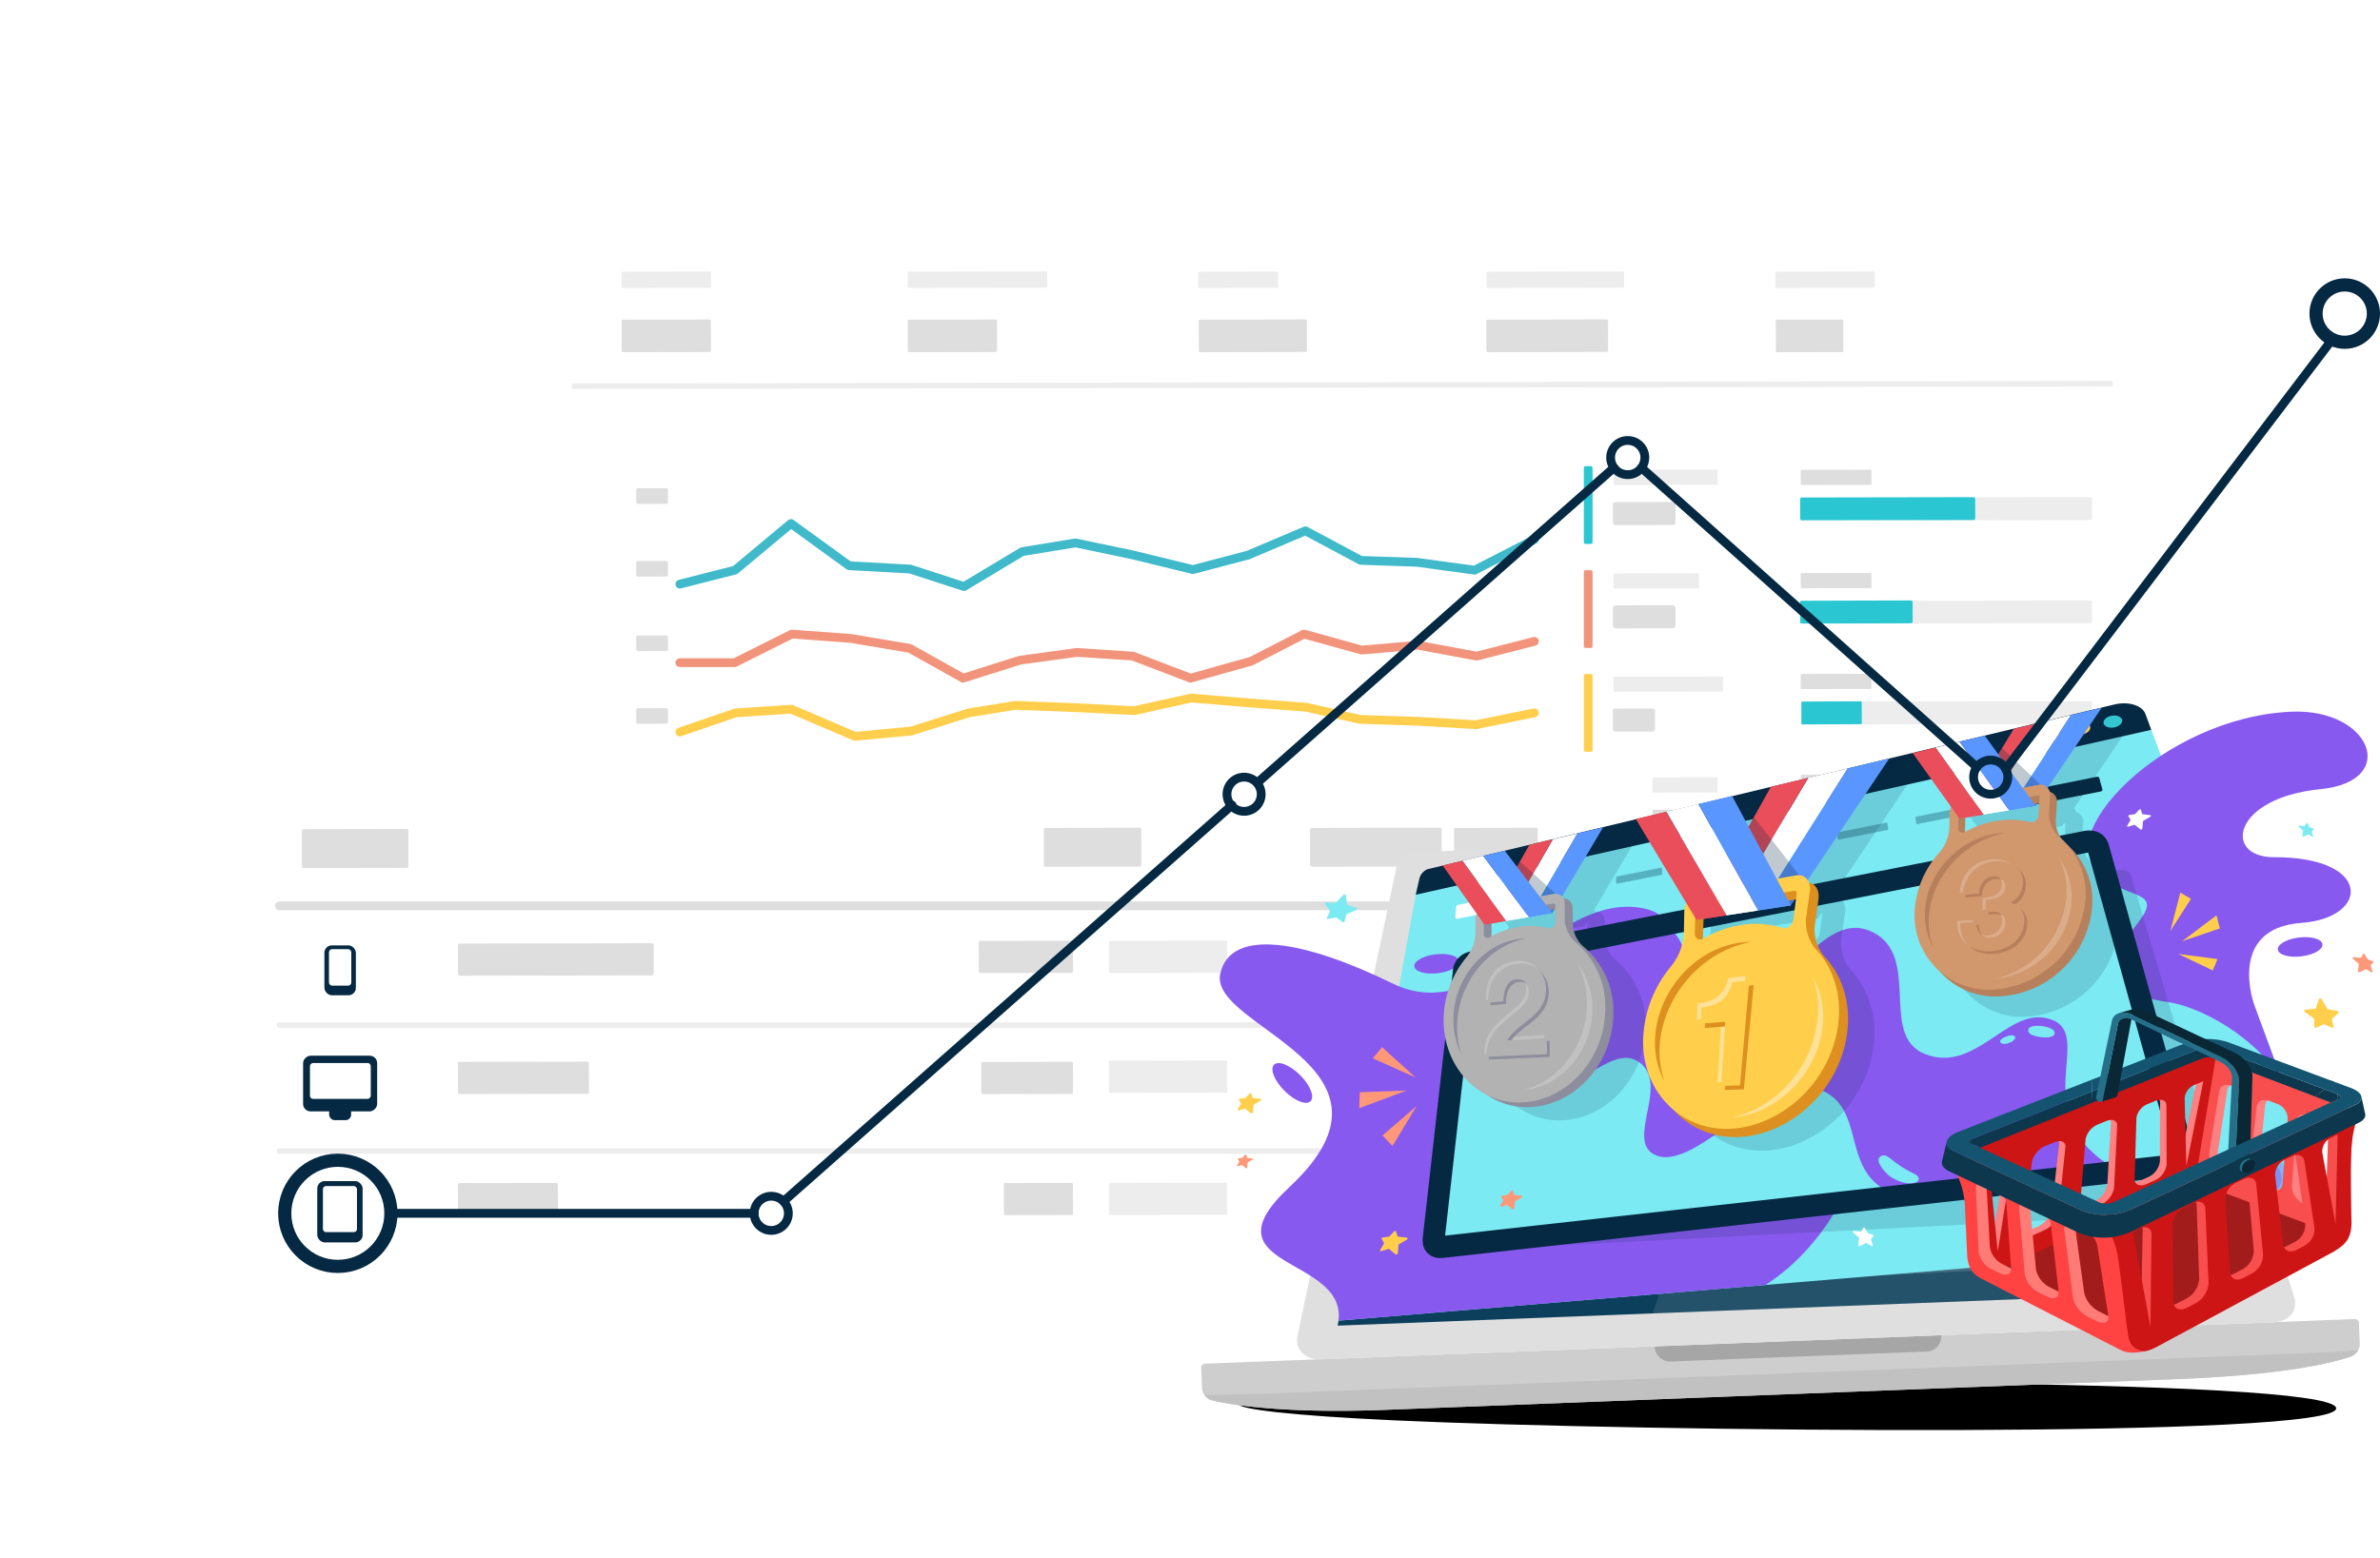 <svg xmlns="http://www.w3.org/2000/svg" xmlns:xlink="http://www.w3.org/1999/xlink" width="541.54" height="354.559" viewBox="0 0 541.54 354.559">
  <defs>
    <filter id="Rectangle_1179" x="73.096" y="0" width="468.198" height="299.792" filterUnits="userSpaceOnUse">
      <feOffset dy="5" input="SourceAlpha"/>
      <feGaussianBlur stdDeviation="15" result="blur"/>
      <feFlood flood-opacity="0.102"/>
      <feComposite operator="in" in2="blur"/>
      <feComposite in="SourceGraphic"/>
    </filter>
    <filter id="Path_6996" x="0" y="130.233" width="421.223" height="224.326" filterUnits="userSpaceOnUse">
      <feOffset dy="5" input="SourceAlpha"/>
      <feGaussianBlur stdDeviation="15" result="blur-2"/>
      <feFlood flood-opacity="0.102"/>
      <feComposite operator="in" in2="blur-2"/>
      <feComposite in="SourceGraphic"/>
    </filter>
    <clipPath id="clip-path">
      <rect id="Rectangle_7357" data-name="Rectangle 7357" width="266.724" height="165.408" fill="none"/>
    </clipPath>
    <clipPath id="clip-path-2">
      <rect id="Rectangle_7344" data-name="Rectangle 7344" width="266.723" height="165.408" fill="none"/>
    </clipPath>
    <clipPath id="clip-path-3">
      <rect id="Rectangle_7325" data-name="Rectangle 7325" width="65.234" height="5.964" fill="none"/>
    </clipPath>
    <clipPath id="clip-path-4">
      <rect id="Rectangle_7332" data-name="Rectangle 7332" width="192.617" height="99.343" fill="none"/>
    </clipPath>
    <clipPath id="clip-path-5">
      <rect id="Rectangle_7326" data-name="Rectangle 7326" width="30.06" height="6.567" fill="none"/>
    </clipPath>
    <clipPath id="clip-path-6">
      <rect id="Rectangle_7327" data-name="Rectangle 7327" width="30.023" height="6.643" fill="none"/>
    </clipPath>
    <clipPath id="clip-path-7">
      <rect id="Rectangle_7328" data-name="Rectangle 7328" width="29.987" height="6.721" fill="none"/>
    </clipPath>
    <clipPath id="clip-path-8">
      <rect id="Rectangle_7329" data-name="Rectangle 7329" width="30.341" height="6.8" fill="none"/>
    </clipPath>
    <clipPath id="clip-path-9">
      <rect id="Rectangle_7330" data-name="Rectangle 7330" width="31.281" height="6.882" fill="none"/>
    </clipPath>
    <clipPath id="clip-path-10">
      <rect id="Rectangle_7331" data-name="Rectangle 7331" width="152.606" height="5.011" fill="none"/>
    </clipPath>
    <clipPath id="clip-path-11">
      <rect id="Rectangle_7333" data-name="Rectangle 7333" width="136.653" height="105.681" fill="none"/>
    </clipPath>
    <clipPath id="clip-path-12">
      <rect id="Rectangle_7334" data-name="Rectangle 7334" width="10.514" height="3.647" fill="none"/>
    </clipPath>
    <clipPath id="clip-path-13">
      <rect id="Rectangle_7335" data-name="Rectangle 7335" width="10.872" height="3.718" fill="none"/>
    </clipPath>
    <clipPath id="clip-path-14">
      <rect id="Rectangle_7336" data-name="Rectangle 7336" width="11.247" height="3.791" fill="none"/>
    </clipPath>
    <clipPath id="clip-path-15">
      <rect id="Rectangle_7337" data-name="Rectangle 7337" width="11.639" height="3.868" fill="none"/>
    </clipPath>
    <clipPath id="clip-path-16">
      <rect id="Rectangle_7338" data-name="Rectangle 7338" width="12.053" height="3.947" fill="none"/>
    </clipPath>
    <clipPath id="clip-path-17">
      <rect id="Rectangle_7339" data-name="Rectangle 7339" width="17.918" height="13.563" fill="none"/>
    </clipPath>
    <clipPath id="clip-path-18">
      <rect id="Rectangle_7340" data-name="Rectangle 7340" width="15.762" height="11.932" fill="none"/>
    </clipPath>
    <clipPath id="clip-path-19">
      <rect id="Rectangle_7341" data-name="Rectangle 7341" width="13.009" height="9.848" fill="none"/>
    </clipPath>
    <clipPath id="clip-path-20">
      <rect id="Rectangle_7342" data-name="Rectangle 7342" width="9.576" height="7.248" fill="none"/>
    </clipPath>
    <clipPath id="clip-path-21">
      <rect id="Rectangle_7343" data-name="Rectangle 7343" width="179.654" height="86.756" fill="none"/>
    </clipPath>
    <clipPath id="clip-path-22">
      <path id="Path_24778" data-name="Path 24778" d="M1243.238,715.181l-.661,3.061c.051-.238.311-.478.769-.662l.648-3.042c-.45.179-.706.412-.756.643" transform="translate(-1242.577 -714.538)" fill="none"/>
    </clipPath>
    <clipPath id="clip-path-24">
      <path id="Path_24800" data-name="Path 24800" d="M1694.642,739.068l.527.218a1.365,1.365,0,0,1,1.083-.091l-.528-.218a1.034,1.034,0,0,0-.4-.074,1.645,1.645,0,0,0-.686.165" transform="translate(-1694.642 -738.903)" fill="none"/>
    </clipPath>
    <clipPath id="clip-path-25">
      <path id="Path_24802" data-name="Path 24802" d="M1684.841,742.116a.845.845,0,0,0,.512.755l.534.224a.849.849,0,0,1-.514-.756,2.315,2.315,0,0,1,1.367-2.037l-.527-.218a2.317,2.317,0,0,0-1.371,2.033" transform="translate(-1684.837 -740.083)" fill="none"/>
    </clipPath>
    <clipPath id="clip-path-27">
      <rect id="Rectangle_7346" data-name="Rectangle 7346" width="43.009" height="65.73" fill="none"/>
    </clipPath>
    <clipPath id="clip-path-28">
      <rect id="Rectangle_7347" data-name="Rectangle 7347" width="38.843" height="63.674" fill="none"/>
    </clipPath>
    <clipPath id="clip-path-29">
      <rect id="Rectangle_7348" data-name="Rectangle 7348" width="57.687" height="86.178" fill="none"/>
    </clipPath>
    <clipPath id="clip-path-30">
      <rect id="Rectangle_7349" data-name="Rectangle 7349" width="11.475" height="13.417" fill="none"/>
    </clipPath>
    <clipPath id="clip-path-31">
      <rect id="Rectangle_7350" data-name="Rectangle 7350" width="17.385" height="27.411" fill="none"/>
    </clipPath>
    <clipPath id="clip-path-32">
      <rect id="Rectangle_7351" data-name="Rectangle 7351" width="14.49" height="20.511" fill="none"/>
    </clipPath>
    <clipPath id="clip-path-33">
      <rect id="Rectangle_7352" data-name="Rectangle 7352" width="10.447" height="12.015" fill="none"/>
    </clipPath>
    <clipPath id="clip-path-34">
      <rect id="Rectangle_7353" data-name="Rectangle 7353" width="15.695" height="28.886" fill="none"/>
    </clipPath>
    <clipPath id="clip-path-35">
      <rect id="Rectangle_7354" data-name="Rectangle 7354" width="13.698" height="21.213" fill="none"/>
    </clipPath>
    <clipPath id="clip-path-36">
      <rect id="Rectangle_7355" data-name="Rectangle 7355" width="13.801" height="20.443" fill="none"/>
    </clipPath>
  </defs>
  <g id="Group_32918" data-name="Group 32918" transform="translate(-1260.96 -4422.291)">
    <g id="Group_32708" data-name="Group 32708" transform="translate(-9.317 -29.709)">
      <g id="Group_22274" data-name="Group 22274" transform="translate(1315.277 4492)">
        <g id="Group_9009" data-name="Group 9009" transform="translate(0 0)">
          <g id="Group_9002" data-name="Group 9002" transform="translate(73.096)">
            <g id="Group_8996" data-name="Group 8996" transform="translate(0 0)">
              <g id="Group_8995" data-name="Group 8995" transform="translate(0)">
                <g transform="matrix(1, 0, 0, 1, -118.1, -40)" filter="url(#Rectangle_1179)">
                  <rect id="Rectangle_1179-2" data-name="Rectangle 1179" width="377.83" height="209.128" rx="4.399" transform="matrix(1, 0, 0, 1, 118.1, 40.66)" fill="#fff"/>
                </g>
              </g>
            </g>
            <rect id="Rectangle_1180" data-name="Rectangle 1180" width="20.31" height="7.408" rx="0.307" transform="translate(23.347 32.748) rotate(-0.101)" fill="#dfdedf"/>
            <rect id="Rectangle_1181" data-name="Rectangle 1181" width="7.227" height="3.55" rx="0.357" transform="translate(26.661 71.126) rotate(-0.101)" fill="#dfdedf"/>
            <rect id="Rectangle_1182" data-name="Rectangle 1182" width="14.242" height="5.243" rx="0.609" transform="translate(248.896 74.267) rotate(-0.101)" fill="#dfdedf"/>
            <rect id="Rectangle_1246" data-name="Rectangle 1246" width="14.242" height="5.243" rx="0.609" transform="translate(248.896 144.295) rotate(-0.101)" fill="#dfdedf"/>
            <rect id="Rectangle_1183" data-name="Rectangle 1183" width="14.242" height="5.243" rx="0.609" transform="translate(248.896 97.77) rotate(-0.101)" fill="#dfdedf"/>
            <rect id="Rectangle_1184" data-name="Rectangle 1184" width="9.579" height="5.243" rx="0.499" transform="matrix(1, -0.002, 0.002, 1, 248.896, 121.274)" fill="#dfdedf"/>
            <rect id="Rectangle_1185" data-name="Rectangle 1185" width="7.227" height="3.55" rx="0.357" transform="translate(26.661 87.678) rotate(-0.101)" fill="#dfdedf"/>
            <rect id="Rectangle_1244" data-name="Rectangle 1244" width="7.227" height="3.55" rx="0.357" transform="translate(26.661 146.306) rotate(-0.101)" fill="#dfdedf"/>
            <rect id="Rectangle_1186" data-name="Rectangle 1186" width="7.227" height="3.55" rx="0.357" transform="translate(26.661 104.643) rotate(-0.101)" fill="#dfdedf"/>
            <rect id="Rectangle_1187" data-name="Rectangle 1187" width="7.227" height="3.55" rx="0.357" transform="translate(26.661 121.195) rotate(-0.101)" fill="#dfdedf"/>
            <rect id="Rectangle_1188" data-name="Rectangle 1188" width="20.31" height="3.704" rx="0.217" transform="translate(23.351 21.833) rotate(-0.101)" fill="#eeeded"/>
            <rect id="Rectangle_1189" data-name="Rectangle 1189" width="31.754" height="3.704" rx="0.271" transform="matrix(1, -0.002, 0.002, 1, 88.432, 21.833)" fill="#eeeded"/>
            <rect id="Rectangle_1190" data-name="Rectangle 1190" width="18.209" height="3.704" rx="0.205" transform="translate(154.529 21.833) rotate(-0.101)" fill="#eeeded"/>
            <rect id="Rectangle_1191" data-name="Rectangle 1191" width="22.65" height="3.704" rx="0.229" transform="translate(285.842 21.833) rotate(-0.101)" fill="#eeeded"/>
            <rect id="Rectangle_1192" data-name="Rectangle 1192" width="31.284" height="3.704" rx="0.269" transform="translate(220.158 21.833) rotate(-0.101)" fill="#eeeded"/>
            <rect id="Rectangle_1193" data-name="Rectangle 1193" width="20.31" height="7.408" rx="0.307" transform="translate(88.451 32.748) rotate(-0.101)" fill="#dfdedf"/>
            <rect id="Rectangle_1194" data-name="Rectangle 1194" width="24.614" height="7.408" rx="0.338" transform="matrix(1, -0.002, 0.002, 1, 154.659, 32.748)" fill="#dfdedf"/>
            <rect id="Rectangle_1195" data-name="Rectangle 1195" width="27.705" height="7.408" rx="0.358" transform="matrix(1, -0.002, 0.002, 1, 220.094, 32.748)" fill="#dfdedf"/>
            <rect id="Rectangle_1196" data-name="Rectangle 1196" width="15.346" height="7.408" rx="0.267" transform="translate(285.971 32.748) rotate(-0.101)" fill="#dfdedf"/>
            <line id="Line_37" data-name="Line 37" y1="0.562" x2="350.62" transform="translate(12.058 47.332)" fill="none" stroke="#eeeded" stroke-width="1.263"/>
            <g id="Group_8997" data-name="Group 8997" transform="translate(291.495 66.909)">
              <rect id="Rectangle_1197" data-name="Rectangle 1197" width="39.837" height="5.202" rx="0.36" transform="translate(26.593 6.316) rotate(-0.101)" fill="#eeeded"/>
              <rect id="Rectangle_1198" data-name="Rectangle 1198" width="16.085" height="3.443" rx="0.186" transform="matrix(1, -0.002, 0.002, 1, 0.141, 0.028)" fill="#dfdedf"/>
              <rect id="Rectangle_1199" data-name="Rectangle 1199" width="39.837" height="5.202" rx="0.36" transform="translate(0 6.316) rotate(-0.101)" fill="#2ac7d2"/>
            </g>
            <g id="Group_8998" data-name="Group 8998" transform="translate(291.493 90.413)">
              <rect id="Rectangle_1200" data-name="Rectangle 1200" width="54.071" height="5.202" rx="0.36" transform="translate(12.363 6.316) rotate(-0.074)" fill="#eeeded"/>
              <rect id="Rectangle_1201" data-name="Rectangle 1201" width="16.085" height="3.443" rx="0.186" transform="matrix(1, -0.002, 0.002, 1, 0.143, 0.028)" fill="#dfdedf"/>
              <rect id="Rectangle_1202" data-name="Rectangle 1202" width="25.602" height="5.202" rx="0.36" transform="matrix(1, -0.003, 0.003, 1, 0, 6.316)" fill="#2ac7d2"/>
            </g>
            <g id="Group_8999" data-name="Group 8999" transform="translate(291.636 113.365)">
              <path id="Path_6988" data-name="Path 6988" d="M2732.28,1329.978l-65.124.069a.212.212,0,0,1-.213-.212l-.008-4.778a.212.212,0,0,1,.211-.212l65.125-.069a.212.212,0,0,1,.211.212l.009,4.778A.212.212,0,0,1,2732.28,1329.978Z" transform="translate(-2666.193 -1318.53)" fill="#eeeded"/>
              <path id="Path_6989" data-name="Path 6989" d="M2679.452,1329.978l-13.324.069a.212.212,0,0,1-.212-.212l-.009-4.778a.213.213,0,0,1,.212-.212l13.324-.069a.212.212,0,0,1,.212.212l.008,4.778A.211.211,0,0,1,2679.452,1329.978Z" transform="translate(-2665.769 -1318.53)" fill="#2ac7d2"/>
              <rect id="Rectangle_1203" data-name="Rectangle 1203" width="16.085" height="3.443" rx="0.186" transform="matrix(1, -0.002, 0.002, 1, 0, 0.028)" fill="#dfdedf"/>
            </g>
            <g id="Group_9000" data-name="Group 9000" transform="translate(291.636 136.295)">
              <path id="Path_6990" data-name="Path 6990" d="M2732.28,1368.983l-65.124.069a.212.212,0,0,1-.213-.212l-.008-4.778a.211.211,0,0,1,.211-.212l65.125-.07a.212.212,0,0,1,.211.212l.009,4.778A.212.212,0,0,1,2732.28,1368.983Z" transform="translate(-2666.193 -1357.534)" fill="#eeeded"/>
              <path id="Path_6991" data-name="Path 6991" d="M2667.521,1368.983l-1.393.069a.212.212,0,0,1-.212-.212l-.009-4.778a.212.212,0,0,1,.212-.212l1.393-.07a.212.212,0,0,1,.211.212l.009,4.778A.212.212,0,0,1,2667.521,1368.983Z" transform="translate(-2665.769 -1357.534)" fill="#2ac7d2"/>
              <rect id="Rectangle_1204" data-name="Rectangle 1204" width="16.085" height="3.443" rx="0.186" transform="matrix(1, -0.002, 0.002, 1, 0, 0.028)" fill="#dfdedf"/>
            </g>
            <g id="Group_9001" data-name="Group 9001" transform="translate(291.636 160.447)">
              <path id="Path_6992" data-name="Path 6992" d="M2731.854,1410.067l-65.725.07a.212.212,0,0,1-.214-.211l-.009-4.778a.213.213,0,0,1,.213-.212l65.725-.071a.213.213,0,0,1,.214.211l.009,4.779A.213.213,0,0,1,2731.854,1410.067Z" transform="translate(-2665.769 -1398.618)" fill="#eeeded"/>
              <rect id="Rectangle_1205" data-name="Rectangle 1205" width="16.085" height="3.443" rx="0.186" transform="matrix(1, -0.002, 0.002, 1, 0, 0.028)" fill="#dfdedf"/>
            </g>
            <rect id="Rectangle_1206" data-name="Rectangle 1206" width="23.698" height="3.443" rx="0.226" transform="translate(249.042 66.938) rotate(-0.101)" fill="#eeeded"/>
            <rect id="Rectangle_1247" data-name="Rectangle 1247" width="23.698" height="3.443" rx="0.226" transform="translate(249.042 136.966) rotate(-0.101)" fill="#eeeded"/>
            <rect id="Rectangle_1207" data-name="Rectangle 1207" width="19.449" height="3.443" rx="0.205" transform="matrix(1, -0.002, 0.002, 1, 249.042, 90.516)" fill="#eeeded"/>
            <rect id="Rectangle_1208" data-name="Rectangle 1208" width="24.912" height="3.443" rx="0.232" transform="matrix(1, -0.002, 0.002, 1, 249.042, 114.02)" fill="#eeeded"/>
            <rect id="Rectangle_1209" data-name="Rectangle 1209" width="1.986" height="17.693" rx="0.372" transform="translate(242.287 66.104)" fill="#2ac7d2"/>
            <rect id="Rectangle_1245" data-name="Rectangle 1245" width="1.986" height="17.693" rx="0.372" transform="translate(242.287 136.133)" fill="#fac2cb"/>
            <rect id="Rectangle_1210" data-name="Rectangle 1210" width="1.986" height="17.693" rx="0.372" transform="translate(242.287 89.773)" fill="#f2947b"/>
            <rect id="Rectangle_1211" data-name="Rectangle 1211" width="1.986" height="17.693" rx="0.372" transform="translate(242.287 113.401)" fill="#ffce4c"/>
            <path id="Path_6993" data-name="Path 6993" d="M2231.843,1269.746l12.58-3.2,12.69-10.594,13.241,9.6,13.9.772,12.248,3.973,13.241-7.945,12.138-1.986,13.131,2.759,13.573,3.31,12.58-3.31,13.021-5.517,12.58,6.731,12.8.441,13.131,1.793,13.573-6.979" transform="translate(-2195.242 -1176.8)" fill="none" stroke="#40baca" stroke-linecap="round" stroke-linejoin="round" stroke-width="2"/>
            <path id="Path_7010" data-name="Path 7010" d="M2231.843,1269.746l12.58-3.2,12.69-10.594,13.241,9.6,13.9.772,12.248,3.973,13.241-7.945,12.138-1.986,13.131,2.759,13.573,3.31,12.58-3.31,13.021-5.517,12.58,6.731,12.8.441,13.131,1.793,13.573-6.979" transform="translate(-2195.242 -1118.171)" fill="none" stroke="#fac2cb" stroke-linecap="round" stroke-linejoin="round" stroke-width="2"/>
            <path id="Path_6994" data-name="Path 6994" d="M2231.843,1305.26h12.469l13.021-6.511,13.352.993,13.462,2.262,12.138,6.786,12.91-4.083,13.021-1.782,12.689.844,13.132,5.021,13.792-3.862,12.029-6.179,13.131,3.641,12.8-1.1,13.353,2.483,13.131-3.366" transform="translate(-2195.242 -1194.438)" fill="none" stroke="#f2947b" stroke-linecap="round" stroke-linejoin="round" stroke-width="2"/>
            <path id="Path_6995" data-name="Path 6995" d="M2231.843,1331.251l12.69-4.354,12.689-.832,14.455,6.18,12.8-1.214,13.132-4.133,10.593-1.715,14.345.552,12.69.662,12.91-2.869,13.241,1.1,13.021.993,12.138,2.759,13.352.441,13.131.772,13.241-2.7" transform="translate(-2195.242 -1204.65)" fill="none" stroke="#ffce4c" stroke-linecap="round" stroke-linejoin="round" stroke-width="2"/>
          </g>
          <g id="Group_9008" data-name="Group 9008" transform="translate(0 130.233)">
            <g id="Group_9004" data-name="Group 9004">
              <g id="Group_9003" data-name="Group 9003">
                <g transform="matrix(1, 0, 0, 1, -45, -170.23)" filter="url(#Path_6996)">
                  <path id="Path_6996-2" data-name="Path 6996" d="M2416.38,1478.617l-327.682.42a1.656,1.656,0,0,1-1.659-1.653l-.23-130.594a1.656,1.656,0,0,1,1.652-1.659l327.682-.42a1.656,1.656,0,0,1,1.659,1.653l.229,130.594A1.656,1.656,0,0,1,2416.38,1478.617Z" transform="translate(-2041.81 -1174.48)" fill="#fff"/>
                </g>
              </g>
            </g>
            <rect id="Rectangle_1212" data-name="Rectangle 1212" width="24.247" height="8.844" rx="0.366" transform="translate(23.672 18.493) rotate(-0.101)" fill="#dfdedf"/>
            <rect id="Rectangle_1213" data-name="Rectangle 1213" width="44.53" height="7.317" rx="0.452" transform="translate(59.206 44.524) rotate(-0.101)" fill="#dfdedf"/>
            <rect id="Rectangle_1214" data-name="Rectangle 1214" width="29.8" height="7.317" rx="0.369" transform="translate(59.206 71.449) rotate(-0.101)" fill="#dfdedf"/>
            <rect id="Rectangle_1215" data-name="Rectangle 1215" width="22.737" height="7.317" rx="0.323" transform="translate(59.206 99.035) rotate(-0.101)" fill="#dfdedf"/>
            <rect id="Rectangle_1216" data-name="Rectangle 1216" width="15.722" height="7.317" rx="0.268" transform="translate(183.408 99.023) rotate(-0.101)" fill="#dfdedf"/>
            <rect id="Rectangle_1217" data-name="Rectangle 1217" width="20.855" height="7.317" rx="0.309" transform="matrix(1, -0.002, 0.002, 1, 178.276, 71.473)" fill="#dfdedf"/>
            <rect id="Rectangle_1218" data-name="Rectangle 1218" width="21.434" height="7.317" rx="0.313" transform="matrix(1, -0.002, 0.002, 1, 177.697, 43.915)" fill="#dfdedf"/>
            <rect id="Rectangle_1219" data-name="Rectangle 1219" width="26.897" height="7.317" rx="0.351" transform="translate(207.325 43.915) rotate(-0.101)" fill="#eeeded"/>
            <rect id="Rectangle_1220" data-name="Rectangle 1220" width="26.897" height="7.317" rx="0.351" transform="translate(207.325 71.188) rotate(-0.101)" fill="#eeeded"/>
            <rect id="Rectangle_1221" data-name="Rectangle 1221" width="26.897" height="7.317" rx="0.351" transform="translate(207.325 98.981) rotate(-0.101)" fill="#eeeded"/>
            <rect id="Rectangle_1222" data-name="Rectangle 1222" width="27.875" height="7.317" rx="0.357" transform="translate(275.768 43.926) rotate(-0.101)" fill="#dfdedf"/>
            <rect id="Rectangle_1223" data-name="Rectangle 1223" width="27.875" height="7.317" rx="0.357" transform="translate(275.816 71.301) rotate(-0.101)" fill="#dfdedf"/>
            <rect id="Rectangle_1224" data-name="Rectangle 1224" width="27.875" height="7.317" rx="0.357" transform="translate(275.816 98.86) rotate(-0.101)" fill="#dfdedf"/>
            <rect id="Rectangle_1225" data-name="Rectangle 1225" width="22.186" height="8.844" rx="0.35" transform="translate(192.504 18.196) rotate(-0.101)" fill="#dfdedf"/>
            <rect id="Rectangle_1226" data-name="Rectangle 1226" width="29.964" height="8.844" rx="0.407" transform="matrix(1, -0.002, 0.002, 1, 253.084, 18.196)" fill="#dfdedf"/>
            <rect id="Rectangle_1227" data-name="Rectangle 1227" width="19.041" height="8.844" rx="0.325" transform="translate(285.857 18.196) rotate(-0.101)" fill="#dfdedf"/>
            <line id="Line_38" data-name="Line 38" x2="291.262" transform="translate(18.565 35.924)" fill="none" stroke="#dfdedf" stroke-linecap="round" stroke-width="2"/>
            <line id="Line_39" data-name="Line 39" x2="291.262" transform="translate(18.565 63.074)" fill="none" stroke="#eeeded" stroke-linecap="round" stroke-width="1.263"/>
            <line id="Line_40" data-name="Line 40" x2="291.262" transform="translate(18.565 91.738)" fill="none" stroke="#eeeded" stroke-linecap="round" stroke-width="1.263"/>
            <g id="Group_9005" data-name="Group 9005" transform="translate(27.191 98.582)">
              <rect id="Rectangle_1228" data-name="Rectangle 1228" width="10.317" height="13.959" rx="1.692" fill="#052942"/>
              <rect id="Rectangle_1229" data-name="Rectangle 1229" width="7.747" height="10.481" rx="0.706" transform="translate(1.285 1.132)" fill="#fff"/>
            </g>
            <g id="Group_9006" data-name="Group 9006" transform="translate(28.812 44.934)">
              <rect id="Rectangle_1230" data-name="Rectangle 1230" width="7.161" height="11.358" rx="1.692" fill="#052942"/>
              <rect id="Rectangle_1231" data-name="Rectangle 1231" width="5.086" height="8.296" rx="0.706" transform="translate(1.038 0.862)" fill="#fff"/>
            </g>
            <g id="Group_9007" data-name="Group 9007" transform="translate(23.966 70.043)">
              <rect id="Rectangle_1232" data-name="Rectangle 1232" width="12.673" height="16.853" rx="1.692" transform="translate(16.853 0) rotate(90)" fill="#052942"/>
              <rect id="Rectangle_1233" data-name="Rectangle 1233" width="8.162" height="13.831" rx="0.706" transform="translate(15.393 1.665) rotate(90)" fill="#fff"/>
              <rect id="Rectangle_1234" data-name="Rectangle 1234" width="4.996" height="3.146" rx="1.252" transform="translate(5.928 11.526)" fill="#052942"/>
            </g>
          </g>
        </g>
      </g>
      <g id="Group_32916" data-name="Group 32916" transform="translate(1543.594 4612.079)">
        <g id="Group_32914" data-name="Group 32914" clip-path="url(#clip-path)">
          <g id="Group_32873" data-name="Group 32873" transform="translate(0 0)">
            <g id="Group_32872" data-name="Group 32872" clip-path="url(#clip-path-2)">
              <path id="Path_24705" data-name="Path 24705" d="M60.335,1107.115c.045,1.161,11.48,2.628,35.636,3.742,55.905,2.577,215.513,4.22,214.144-2.835-1.357-6.994-159.378-6.521-214.583-4.375-23.954.931-35.242,2.309-35.2,3.469" transform="translate(-51.873 -947.657)"/>
              <path id="Path_24706" data-name="Path 24706" d="M222.193,1012.851l-180.086,7c-22.58.878-34.561-1.011-39.332-2.077a3.123,3.123,0,0,1-2.591-2.817L0,1010.233a.918.918,0,0,1,.941-.883L262.42,999.188a.919.919,0,0,1,1.007.808l.188,4.839a3.094,3.094,0,0,1-2.245,2.969c-4.284,1.434-15.271,4.119-39.178,5.048" transform="translate(0 -859.055)" fill="#cecece"/>
              <path id="Path_24707" data-name="Path 24707" d="M252,1050.672c5.8-.225,11.01-.505,15.682-.82a3.393,3.393,0,0,1-1.881,1.511c-4.284,1.434-15.271,4.118-39.178,5.047l-180.085,7c-22.58.877-34.561-1.011-39.332-2.077a3.441,3.441,0,0,1-2.051-1.307c4.7-.032,9.9-.144,15.638-.367Z" transform="translate(-4.435 -902.614)" fill="#c1c1c1"/>
              <g id="Group_32817" data-name="Group 32817" transform="translate(103.176 143.827)" opacity="0.2" style="mix-blend-mode: normal;isolation: isolate">
                <g id="Group_32816" data-name="Group 32816">
                  <g id="Group_32815" data-name="Group 32815" clip-path="url(#clip-path-3)">
                    <path id="Path_24708" data-name="Path 24708" d="M735.676,1028.066l65.206-2.534a3.455,3.455,0,0,1-3.591,3.72l-57.639,2.24a3.579,3.579,0,0,1-3.977-3.426" transform="translate(-735.675 -1025.532)" fill="#050505"/>
                  </g>
                </g>
              </g>
              <path id="Path_24709" data-name="Path 24709" d="M377.785,310.175,160.913,318.6c-3.55.138-5.889-2.3-5.234-5.4l22.536-106.76c.447-1.79,2.647-3.139,5.4-3.323l159.77-6.209c2.615-.1,5.17,1.183,5.715,2.891l33.348,104.588c.9,3.126-.993,5.5-4.66,5.789" transform="translate(-133.751 -169.287)" fill="#e0dfe0"/>
              <path id="Path_24710" data-name="Path 24710" d="M429.7,336.849l-208.336,8.1L240.91,242.652l158.882-6.174Z" transform="translate(-190.321 -203.313)" fill="#0c3f5b"/>
              <g id="Group_32838" data-name="Group 32838" transform="translate(37.387 36.69)" opacity="0.15">
                <g id="Group_32837" data-name="Group 32837">
                  <g id="Group_32836" data-name="Group 32836" clip-path="url(#clip-path-4)">
                    <g id="Group_32820" data-name="Group 32820" transform="translate(149.81 40.242)" opacity="0.5">
                      <g id="Group_32819" data-name="Group 32819" transform="translate(0)">
                        <g id="Group_32818" data-name="Group 32818" clip-path="url(#clip-path-5)">
                          <path id="Path_24711" data-name="Path 24711" d="M1336.317,555.113l28.13-1.142c.26-.01.425-.18.368-.378l-1.363-4.715a.566.566,0,0,0-.565-.331l-27.718,1.093c-.26.01-.437.176-.4.371l.993,4.759a.529.529,0,0,0,.553.343" transform="translate(-1334.767 -548.546)" fill="#fff"/>
                        </g>
                      </g>
                    </g>
                    <g id="Group_32823" data-name="Group 32823" transform="translate(115.62 41.573)" opacity="0.5">
                      <g id="Group_32822" data-name="Group 32822">
                        <g id="Group_32821" data-name="Group 32821" clip-path="url(#clip-path-6)">
                          <path id="Path_24712" data-name="Path 24712" d="M1092.06,564.682l28.538-1.158c.264-.011.447-.182.408-.383l-.926-4.767a.513.513,0,0,0-.54-.334l-28.114,1.109c-.263.01-.459.178-.437.375l.545,4.812a.479.479,0,0,0,.526.347" transform="translate(-1090.987 -558.039)" fill="#fff"/>
                        </g>
                      </g>
                    </g>
                    <g id="Group_32826" data-name="Group 32826" transform="translate(80.937 42.924)" opacity="0.5">
                      <g id="Group_32825" data-name="Group 32825">
                        <g id="Group_32824" data-name="Group 32824" clip-path="url(#clip-path-7)">
                          <path id="Path_24713" data-name="Path 24713" d="M844.266,574.388l28.955-1.175c.268-.011.469-.184.449-.387l-.477-4.819a.463.463,0,0,0-.513-.338l-28.518,1.125c-.267.01-.481.18-.477.379l.085,4.865c0,.2.226.362.5.351" transform="translate(-843.684 -567.668)" fill="#fff"/>
                        </g>
                      </g>
                    </g>
                    <g id="Group_32829" data-name="Group 32829" transform="translate(45.359 44.293)" opacity="0.5">
                      <g id="Group_32828" data-name="Group 32828">
                        <g id="Group_32827" data-name="Group 32827" clip-path="url(#clip-path-8)">
                          <path id="Path_24714" data-name="Path 24714" d="M590.476,584.233l29.38-1.193a.465.465,0,0,0,.491-.391l-.015-4.873c0-.2-.218-.352-.486-.342l-28.931,1.141a.509.509,0,0,0-.52.384l-.389,4.919c-.016.207.193.366.469.355" transform="translate(-590.007 -577.434)" fill="#fff"/>
                        </g>
                      </g>
                    </g>
                    <g id="Group_32832" data-name="Group 32832" transform="translate(8.223 45.719)" opacity="0.5">
                      <g id="Group_32831" data-name="Group 32831">
                        <g id="Group_32830" data-name="Group 32830" clip-path="url(#clip-path-9)">
                          <path id="Path_24715" data-name="Path 24715" d="M325.658,594.483l29.827-1.211a.532.532,0,0,0,.536-.4l.474-4.929c.019-.2-.185-.356-.457-.346l-29.365,1.158a.582.582,0,0,0-.564.388l-.89,4.977c-.037.209.159.37.438.359" transform="translate(-325.216 -587.601)" fill="#fff"/>
                        </g>
                      </g>
                    </g>
                    <path id="Path_24716" data-name="Path 24716" d="M337.025,352.867,503.9,346.4c.254-.01.416-.171.361-.36l-8.294-28.669a.509.509,0,0,0-.507-.275l-152.969,4.98a.513.513,0,0,0-.505.318L336.6,352.525c-.036.2.157.352.429.342" transform="translate(-326.773 -309.311)" fill="#fff"/>
                    <path id="Path_24717" data-name="Path 24717" d="M829.7,658.1l112.344-5.616a.379.379,0,0,0,.4-.478l-11.51-39.815a.583.583,0,0,0-.582-.347l-101.185,4.181a.466.466,0,0,0-.492.4l.47,41.234a.493.493,0,0,0,.558.441" transform="translate(-749.845 -562.722)" fill="#fff"/>
                    <path id="Path_24718" data-name="Path 24718" d="M299.151,664.126l67.552-3.034a.506.506,0,0,0,.523-.439l.066-16.66c0-.21-.221-.37-.5-.359L302.308,646.3a.6.6,0,0,0-.58.409l-3.037,17.017c-.042.234.164.414.46.4" transform="translate(-294.183 -590.057)" fill="#fff"/>
                    <path id="Path_24719" data-name="Path 24719" d="M267.073,827.246l71.9-3.594a.552.552,0,0,0,.556-.5l.074-18.784a.457.457,0,0,0-.526-.4l-68.435,3.144a.654.654,0,0,0-.621.461l-3.43,19.22c-.047.265.17.468.485.452" transform="translate(-266.582 -727.903)" fill="#fff"/>
                    <path id="Path_24720" data-name="Path 24720" d="M1264.7,264.035l26.73-.835c.061,0,.1-.037.089-.077l-.417-1.443a.131.131,0,0,0-.131-.07l-26.6.822c-.061,0-.1.036-.1.077l.3,1.455a.121.121,0,0,0,.127.071" transform="translate(-1124.352 -261.61)" fill="#fff"/>
                    <path id="Path_24721" data-name="Path 24721" d="M1170.05,269.949l10.921-.341c.053,0,.09-.031.083-.066l-.292-1.478c-.007-.035-.055-.061-.107-.06l-10.868.336c-.053,0-.09.031-.085.066l.241,1.483c.006.035.053.062.106.061" transform="translate(-1043.043 -267.107)" fill="#fff"/>
                    <path id="Path_24722" data-name="Path 24722" d="M508.52,288.841c-.085.681.686,1.209,1.724,1.176s1.94-.612,2.018-1.293-.694-1.2-1.723-1.167-1.933.605-2.018,1.283" transform="translate(-474.584 -283.917)" fill="#fff"/>
                    <path id="Path_24723" data-name="Path 24723" d="M456.947,290.426c-.1.683.661,1.212,1.7,1.179s1.958-.614,2.051-1.3-.669-1.2-1.7-1.169-1.951.607-2.051,1.286" transform="translate(-430.241 -285.277)" fill="#fff"/>
                    <path id="Path_24724" data-name="Path 24724" d="M405.218,292.016c-.116.684.635,1.214,1.679,1.181s1.977-.615,2.085-1.3-.644-1.2-1.679-1.172-1.969.608-2.085,1.289" transform="translate(-385.765 -286.642)" fill="#fff"/>
                    <g id="Group_32835" data-name="Group 32835" transform="translate(16.08 4.997)" opacity="0.3">
                      <g id="Group_32834" data-name="Group 32834">
                        <g id="Group_32833" data-name="Group 32833" clip-path="url(#clip-path-10)">
                          <path id="Path_24725" data-name="Path 24725" d="M533.841,297.553l-.019-.317L381.351,301.97l-.115.277Z" transform="translate(-381.236 -297.236)" fill="#fff"/>
                        </g>
                      </g>
                    </g>
                  </g>
                </g>
              </g>
              <path id="Path_24726" data-name="Path 24726" d="M532.94,401.823l-24.894-16.289-14,10.154-23.575-14.255L459.314,389.4l-6.1-5.034-13.7,10.472-16.088-9.948-15.5,11.386-9.21-5.656L373.64,408Z" transform="translate(-321.238 -327.938)" fill="#0c3f5b"/>
              <g id="Group_32841" data-name="Group 32841" transform="translate(102.729 33.165)" opacity="0.1" style="mix-blend-mode: normal;isolation: isolate">
                <g id="Group_32840" data-name="Group 32840">
                  <g id="Group_32839" data-name="Group 32839" clip-path="url(#clip-path-11)">
                    <path id="Path_24727" data-name="Path 24727" d="M732.486,342.159l136.653-5.31L839.228,236.477l-72.43,2.815Z" transform="translate(-732.486 -236.478)" fill="#fff"/>
                  </g>
                </g>
              </g>
              <path id="Path_24728" data-name="Path 24728" d="M407.788,42.777,240.727,78.7l-17.855,98.579,228.083-19.076Z" transform="translate(-191.615 -36.778)" fill="#7beaf3"/>
              <path id="Path_24729" data-name="Path 24729" d="M823.824,550.966c.141,1.188,2.531,1.879,5.336,1.545s4.966-1.568,4.824-2.756-2.531-1.88-5.336-1.545-4.966,1.568-4.824,2.756" transform="translate(-708.279 -471.253)" fill="#34c6d0"/>
              <path id="Path_24730" data-name="Path 24730" d="M345.75,409.57c.141,1.186,2.527,1.877,5.329,1.543s4.959-1.566,4.818-2.752-2.527-1.877-5.33-1.543-4.959,1.566-4.818,2.752" transform="translate(-297.254 -349.691)" fill="#8859ef"/>
              <path id="Path_24731" data-name="Path 24731" d="M154.294,416.194c18.934-12.012,29.077-40.53,19.231-51.217-8.216-8.918-31.938,10.955-41.132,1.748s10.844-34.028-6.958-36.451c-19.481-2.651-35.243,27.446-56.036,17.265-19.844-9.716-36.815-12.835-39.144-2.179-2.677,12.248,45.336,20.98,15.736,48.551-19.971,18.6,12.919,15.605,11.184,30.406Z" transform="translate(-25.918 -283.811)" fill="#8859ef"/>
              <path id="Path_24732" data-name="Path 24732" d="M348.073,43.561,515.443,6.038,514.134,2.5C513.453.489,510.28-.5,507.1.251L350.729,37.761a3.185,3.185,0,0,0-1.861,2.279Z" transform="translate(-299.257 -0.002)" fill="#052942"/>
              <path id="Path_24733" data-name="Path 24733" d="M1463.988,21.573c.21.723,1.313,1.112,2.47.862s1.933-1.053,1.706-1.784-1.345-1.1-2.495-.84-1.89,1.043-1.682,1.762" transform="translate(-1258.639 -16.962)" fill="#34c6d0"/>
              <path id="Path_24734" data-name="Path 24734" d="M1413.76,32.979c.182.711,1.218,1.1,2.319.861s1.854-1.021,1.656-1.738-1.248-1.087-2.343-.84-1.814,1.011-1.633,1.717" transform="translate(-1215.462 -26.812)" fill="#ffcf4b"/>
              <path id="Path_24735" data-name="Path 24735" d="M1365.893,43.847c.157.7,1.131,1.086,2.18.859s1.781-.99,1.609-1.7-1.159-1.074-2.2-.839-1.744.981-1.587,1.675" transform="translate(-1174.313 -36.197)" fill="#ff9879"/>
              <path id="Path_24736" data-name="Path 24736" d="M431.393,303.791l-18.674,3.695c-.222.044-.392-.064-.38-.24l.169-2.511a.509.509,0,0,1,.42-.4l18.545-3.722c.228-.046.41.059.405.235l-.062,2.533a.5.5,0,0,1-.424.4" transform="translate(-354.51 -258.449)" fill="#fff"/>
              <g id="Group_32844" data-name="Group 32844" transform="translate(94.395 37.399)" opacity="0.3">
                <g id="Group_32843" data-name="Group 32843">
                  <g id="Group_32842" data-name="Group 32842" clip-path="url(#clip-path-12)">
                    <path id="Path_24737" data-name="Path 24737" d="M683.369,268.313l-10.07,2c-.118.023-.214-.03-.215-.119l-.018-1.308c0-.089.093-.179.21-.2l10.032-2.006c.12-.024.219.029.222.117l.049,1.314c0,.089-.091.181-.211.2" transform="translate(-673.066 -266.671)" fill="#052942"/>
                  </g>
                </g>
              </g>
              <g id="Group_32847" data-name="Group 32847" transform="translate(110.679 34.084)" opacity="0.3">
                <g id="Group_32846" data-name="Group 32846">
                  <g id="Group_32845" data-name="Group 32845" clip-path="url(#clip-path-13)">
                    <path id="Path_24738" data-name="Path 24738" d="M799.836,244.68l-10.366,2.058c-.121.024-.223-.029-.228-.119l-.067-1.317c0-.089.09-.18.21-.2l10.326-2.065c.123-.025.228.028.235.117l.1,1.323c.007.09-.088.183-.211.207" transform="translate(-789.175 -243.026)" fill="#052942"/>
                  </g>
                </g>
              </g>
              <g id="Group_32850" data-name="Group 32850" transform="translate(127.441 30.669)" opacity="0.3">
                <g id="Group_32849" data-name="Group 32849">
                  <g id="Group_32848" data-name="Group 32848" clip-path="url(#clip-path-14)">
                    <path id="Path_24739" data-name="Path 24739" d="M919.73,220.348l-10.675,2.12c-.125.025-.233-.028-.241-.119l-.119-1.326c-.008-.09.086-.182.211-.207l10.633-2.127c.127-.025.238.027.248.117l.154,1.332c.01.091-.084.185-.211.21" transform="translate(-908.695 -218.682)" fill="#052942"/>
                  </g>
                </g>
              </g>
              <g id="Group_32853" data-name="Group 32853" transform="translate(144.704 27.152)" opacity="0.3">
                <g id="Group_32852" data-name="Group 32852">
                  <g id="Group_32851" data-name="Group 32851" clip-path="url(#clip-path-15)">
                    <path id="Path_24740" data-name="Path 24740" d="M1043.2,195.282l-11,2.184c-.129.026-.243-.027-.254-.118l-.174-1.336c-.012-.09.082-.184.211-.21l10.954-2.191c.131-.026.248.026.262.117l.211,1.342c.014.091-.08.186-.211.212" transform="translate(-1031.778 -193.604)" fill="#052942"/>
                  </g>
                </g>
              </g>
              <g id="Group_32856" data-name="Group 32856" transform="translate(162.487 23.528)" opacity="0.3">
                <g id="Group_32855" data-name="Group 32855">
                  <g id="Group_32854" data-name="Group 32854" clip-path="url(#clip-path-16)">
                    <path id="Path_24741" data-name="Path 24741" d="M1170.421,169.45l-11.337,2.251c-.132.026-.253-.027-.268-.118l-.232-1.345c-.016-.091.079-.186.211-.212l11.289-2.258c.134-.027.259.025.277.117l.271,1.351c.018.092-.076.188-.211.215" transform="translate(-1158.582 -167.76)" fill="#052942"/>
                  </g>
                </g>
              </g>
              <path id="Path_24742" data-name="Path 24742" d="M1313.9,122.52l-22.545,4.46c-.275.054-.531-.052-.571-.238l-.575-2.644c-.04-.183.149-.376.422-.431l22.354-4.486c.283-.057.554.047.605.231l.735,2.666c.052.187-.138.385-.424.441" transform="translate(-1109.256 -102.453)" fill="#052942"/>
              <g id="Group_32859" data-name="Group 32859" transform="translate(230.397 101.033)" opacity="0.2">
                <g id="Group_32858" data-name="Group 32858">
                  <g id="Group_32857" data-name="Group 32857" clip-path="url(#clip-path-17)">
                    <path id="Path_24743" data-name="Path 24743" d="M1643,728.166c-1.02-3.665,2-7.083,6.751-7.682,4.768-.6,9.568,1.851,10.718,5.527,1.167,3.729-1.862,7.271-6.762,7.862-4.881.588-9.673-1.989-10.707-5.707" transform="translate(-1642.804 -720.393)" fill="#8859ef"/>
                  </g>
                </g>
              </g>
              <g id="Group_32862" data-name="Group 32862" transform="translate(231.471 101.829)" opacity="0.2">
                <g id="Group_32861" data-name="Group 32861">
                  <g id="Group_32860" data-name="Group 32860" clip-path="url(#clip-path-18)">
                    <path id="Path_24744" data-name="Path 24744" d="M1650.634,732.92c-.9-3.226,1.751-6.239,5.936-6.767,4.2-.53,8.426,1.633,9.433,4.871,1.019,3.279-1.648,6.389-5.953,6.908-4.287.516-8.5-1.745-9.416-5.011" transform="translate(-1650.458 -726.073)" fill="#8859ef"/>
                  </g>
                </g>
              </g>
              <g id="Group_32865" data-name="Group 32865" transform="translate(232.843 102.85)" opacity="0.4">
                <g id="Group_32864" data-name="Group 32864">
                  <g id="Group_32863" data-name="Group 32863" clip-path="url(#clip-path-19)">
                    <path id="Path_24745" data-name="Path 24745" d="M1660.388,739.014c-.754-2.664,1.436-5.157,4.9-5.594s6.964,1.353,7.789,4.029c.834,2.7-1.37,5.265-4.916,5.692s-7.007-1.435-7.768-4.127" transform="translate(-1660.24 -733.354)" fill="#8859ef"/>
                  </g>
                </g>
              </g>
              <g id="Group_32868" data-name="Group 32868" transform="translate(234.555 104.129)" opacity="0.6">
                <g id="Group_32867" data-name="Group 32867">
                  <g id="Group_32866" data-name="Group 32866" clip-path="url(#clip-path-20)">
                    <path id="Path_24746" data-name="Path 24746" d="M1672.562,746.649c-.561-1.963,1.048-3.8,3.6-4.126s5.135,1,5.736,2.974c.607,1.989-1.018,3.868-3.622,4.181s-5.149-1.051-5.715-3.029" transform="translate(-1672.45 -742.474)" fill="#8859ef"/>
                  </g>
                </g>
              </g>
              <path id="Path_24747" data-name="Path 24747" d="M1681.767,752.444c-.413-1.432.759-2.777,2.623-3.013s3.748.732,4.184,2.173-.747,2.815-2.642,3.043-3.749-.763-4.164-2.2" transform="translate(-1445.834 -644.296)" fill="#8859ef"/>
              <path id="Path_24748" data-name="Path 24748" d="M1483.189,99.732c-3.35-9.46-17.434-18.957-27.2-20.3-14.589-2.007-12.219-10.643-6.5-17.935s-1.318-5.33-8.289-10.4c-12.348-8.98,13.907-36.381,43.174-37.69,18.223-.815,24.764,15.829,6.732,17.622-20.33,2.02-22.136,15.532-10.674,15.49,22.544-.084,21.868,13.822,6.307,14.953-17.227,1.252-10.695,18.825-10.695,18.825Z" transform="translate(-1236.386 -11.502)" fill="#8859ef"/>
              <path id="Path_24749" data-name="Path 24749" d="M1746.725,382.269c.141,1.186,2.527,1.877,5.33,1.543s4.959-1.566,4.818-2.752-2.527-1.877-5.329-1.543-4.959,1.566-4.818,2.752" transform="translate(-1501.747 -326.219)" fill="#8859ef"/>
              <path id="Path_24750" data-name="Path 24750" d="M124.23,592.5c.985-.985-.077-3.645-2.372-5.94s-4.954-3.357-5.94-2.372.077,3.644,2.372,5.94,4.954,3.357,5.94,2.372" transform="translate(-99.345 -501.939)" fill="#8859ef"/>
              <g id="Group_32871" data-name="Group 32871" transform="translate(53.794 37.929)" opacity="0.15">
                <g id="Group_32870" data-name="Group 32870">
                  <g id="Group_32869" data-name="Group 32869" clip-path="url(#clip-path-21)">
                    <path id="Path_24751" data-name="Path 24751" d="M560.359,348.213l-174.8,8.985c-1.183.061-2.069-.527-1.981-1.308l7.056-62c.066-.577.95-1.171,1.973-1.326l145.456-22.043c1.546-.234,2.968.118,3.166.789L563.1,345.433c.548,1.586-.812,2.68-2.744,2.78" transform="translate(-383.57 -270.447)" fill="#052942"/>
                  </g>
                </g>
              </g>
              <path id="Path_24752" data-name="Path 24752" d="M1505.36,171.987l.3.952a.168.168,0,0,0,.153.1l1.61.182c.247.028.3.257.086.385l-1.534.908a.264.264,0,0,0-.138.2l-.12,1.557a.312.312,0,0,1-.5.2l-1.168-.967a.23.23,0,0,0-.215-.035l-1.373.416c-.175.053-.281-.114-.182-.28l.691-1.169a.175.175,0,0,0,.015-.173l-.442-.789c-.054-.1.073-.259.217-.278l1.145-.146a.321.321,0,0,0,.185-.1l.892-.943c.12-.127.346-.145.383-.027" transform="translate(-1291.554 -147.799)" fill="#fff"/>
              <path id="Path_24753" data-name="Path 24753" d="M544.712,298.079,378.565,316.618c-1.173.131-2.052-.4-1.964-1.184l7.022-62.206c.065-.58.942-1.212,1.956-1.411l139.208-27.368c1.428-.281,2.738.01,2.917.65l19.74,70.951c.256.921-.971,1.834-2.731,2.031" transform="translate(-323.778 -192.878)" fill="#8859ef"/>
              <path id="Path_24754" data-name="Path 24754" d="M465.43,562.707c-11.623-5.606-28.716,18.187-38.014,14.631-7.614-2.911,3.312-16.235-4.1-21.332-6.564-4.513-15.4,9.811-19.565,2.262-4.591-8.313-13.346-8.295-22.59-1.785L376.6,596.966c-.088.783.791,1.315,1.964,1.184l104.121-11.622c-13.929-4.208-7.2-18.971-17.255-23.821" transform="translate(-323.778 -474.411)" fill="#7beaf3"/>
              <path id="Path_24755" data-name="Path 24755" d="M868.747,295.282,849.22,225.1c-.178-.641-1.489-.931-2.917-.65L750.558,243.27c7.018,3.224,4.222,15.912,14.715,17.026,13.214,1.4,21.032-21.271,32.86-15.319,11.088,5.579,1.306,23.524,11.811,27.7,11.277,4.482,18.506-9.976,27.445-8.19,13.091,2.615-6.48,22.193,16.887,34.926l11.952-1.333c1.76-.2,3-1.312,2.518-2.8" transform="translate(-645.295 -192.877)" fill="#7beaf3"/>
              <path id="Path_24756" data-name="Path 24756" d="M563.737,560.842c.9,1.111,2.213,3.561,3.8,2.914,1.357-.552-.262-2.965-1.017-3.738-1.6-1.638-4.295-1.032-2.784.824" transform="translate(-484.293 -480.659)" fill="#7beaf3"/>
              <path id="Path_24757" data-name="Path 24757" d="M1347.037,523.963c-1.482-.841-5.02-1.049-5.269.192-.293,1.46,2.893,1.783,4.179,1.783,1.79,0,2.469-1.193,1.09-1.975" transform="translate(-1153.573 -449.891)" fill="#7beaf3"/>
              <path id="Path_24758" data-name="Path 24758" d="M1298.282,538.793c-1.039.229-2.631,1.015-1.915,1.674.624.573,2.287-.076,2.789-.491.972-.8.374-1.458-.874-1.182" transform="translate(-1114.402 -463.174)" fill="#7beaf3"/>
              <path id="Path_24759" data-name="Path 24759" d="M1106.9,737.757c-5.094-2.383-5.751-4.724-7.406-3.966-1.866.855,1.084,4.093,2.379,4.877,4.74,2.868,8.063.509,5.027-.911" transform="translate(-944.779 -630.755)" fill="#7beaf3"/>
              <path id="Path_24760" data-name="Path 24760" d="M545.107,297.967,378.959,316.505c-1.173.131-2.034-.354-1.89-1.839l6.841-60.6a2.324,2.324,0,0,1,2.064-2.363l139.208-27.368c2.486-.539,2.957.8,3.136,1.437l19.308,69.4C548.031,296.87,546.867,297.77,545.107,297.967Z" transform="translate(-324.173 -192.765)" fill="none" stroke="#052942" stroke-width="5"/>
              <path id="Path_24761" data-name="Path 24761" d="M256.5,628.76l10.625-.388-10.767,4.019Z" transform="translate(-220.406 -540.246)" fill="#ff9879"/>
              <path id="Path_24762" data-name="Path 24762" d="M280.529,558l7.594,6.881-9.7-4.341Z" transform="translate(-239.374 -479.742)" fill="#ff9879"/>
              <path id="Path_24763" data-name="Path 24763" d="M294.13,660.3l7.765-6.687-5.5,9.091Z" transform="translate(-252.879 -561.949)" fill="#ff9879"/>
              <path id="Path_24764" data-name="Path 24764" d="M1600.381,346.989l-8.534,2.894,7.768-5.877Z" transform="translate(-1368.596 -295.76)" fill="#ffcf4b"/>
              <path id="Path_24765" data-name="Path 24765" d="M1593.112,410.468l-7.837-3.745,8.931,1.17Z" transform="translate(-1362.946 -349.682)" fill="#ffcf4b"/>
              <path id="Path_24766" data-name="Path 24766" d="M1577.109,308.624l-4.683,7.315,2.264-8.718Z" transform="translate(-1351.899 -264.134)" fill="#ffcf4b"/>
              <path id="Path_24767" data-name="Path 24767" d="M1792.809,479.006l-.669,1.981a.269.269,0,0,1-.24.178l-2.177.207c-.3.029-.322.37-.042.572l1.9,1.375a.348.348,0,0,1,.157.26l.042,1.616a.378.378,0,0,0,.514.264l1.534-.705a.362.362,0,0,1,.286,0l1.671.7c.216.091.453-.056.4-.251l-.393-1.55a.244.244,0,0,1,.075-.245l1.338-1.2a.317.317,0,0,0-.183-.538l-2.034-.371a.413.413,0,0,1-.278-.2l-1.212-2.053c-.181-.307-.6-.336-.693-.046" transform="translate(-1538.514 -411.654)" fill="#ffcf4b"/>
              <path id="Path_24768" data-name="Path 24768" d="M1250.561,359.329l-.4,1.173a.159.159,0,0,1-.142.105l-1.289.123c-.178.017-.191.219-.025.339l1.126.815a.206.206,0,0,1,.093.154l.025.957a.224.224,0,0,0,.3.156l.908-.418a.215.215,0,0,1,.17,0l.989.417c.128.054.268-.033.239-.149l-.233-.918a.144.144,0,0,1,.044-.145l.792-.713a.188.188,0,0,0-.108-.319l-1.2-.22a.245.245,0,0,1-.164-.116l-.717-1.216c-.107-.182-.352-.2-.41-.027" transform="translate(-1073.481 -308.832)" fill="#ff9879"/>
              <path id="Path_24769" data-name="Path 24769" d="M1870.511,406.337l-.465.819a.159.159,0,0,1-.161.066l-1.521-.152c-.234-.023-.33.177-.156.338l1.235,1.143a.249.249,0,0,1,.088.211l-.2,1.46a.3.3,0,0,0,.425.284l1.269-.661a.217.217,0,0,1,.205.01l1.184.656c.151.084.282-.05.224-.223l-.405-1.216a.165.165,0,0,1,.02-.162l.564-.641c.069-.079-.016-.254-.145-.3l-1.028-.362a.3.3,0,0,1-.151-.125l-.636-1.047c-.086-.141-.291-.2-.348-.1" transform="translate(-1606.121 -349.306)" fill="#ff9879"/>
              <path id="Path_24770" data-name="Path 24770" d="M1059.72,850.722l-.465.819a.159.159,0,0,1-.161.066l-1.521-.152c-.234-.023-.33.177-.156.339l1.236,1.142a.249.249,0,0,1,.088.211l-.2,1.46a.3.3,0,0,0,.425.284l1.269-.661a.218.218,0,0,1,.205.01l1.184.656c.151.084.282-.05.224-.223l-.405-1.215a.165.165,0,0,1,.02-.162l.564-.641c.069-.079-.016-.254-.145-.3l-1.028-.362a.3.3,0,0,1-.151-.125l-.636-1.047c-.086-.141-.291-.2-.348-.1" transform="translate(-909.04 -731.368)" fill="#fff"/>
              <path id="Path_24771" data-name="Path 24771" d="M1782.05,194.3l-.342.6a.117.117,0,0,1-.119.049l-1.118-.111c-.172-.017-.243.13-.114.249l.908.84a.183.183,0,0,1,.064.155l-.145,1.073a.216.216,0,0,0,.312.209l.933-.486a.16.16,0,0,1,.151.007l.87.482c.111.062.207-.037.165-.164l-.3-.893a.121.121,0,0,1,.015-.119l.415-.471c.051-.058-.012-.186-.106-.22l-.755-.266a.221.221,0,0,1-.111-.092l-.467-.769c-.063-.1-.213-.149-.256-.074" transform="translate(-1530.612 -167.018)" fill="#7beaf3"/>
              <path id="Path_24772" data-name="Path 24772" d="M205.813,310.27l.224,1.953a.252.252,0,0,0,.185.211l1.96.621c.271.086.223.4-.074.534l-2.02.889a.328.328,0,0,0-.2.208l-.357,1.477a.355.355,0,0,1-.525.141l-1.27-.951a.34.34,0,0,0-.264-.055l-1.675.317c-.216.041-.405-.141-.321-.311l.667-1.347a.23.23,0,0,0-.02-.24l-.992-1.371a.3.3,0,0,1,.274-.459l1.943.061a.389.389,0,0,0,.294-.125l1.519-1.647c.227-.246.613-.191.646.094" transform="translate(-172.882 -266.54)" fill="#7beaf3"/>
              <path id="Path_24773" data-name="Path 24773" d="M487.658,790.323l.283.9a.159.159,0,0,0,.144.1l1.519.172c.233.026.285.243.081.364l-1.448.857a.25.25,0,0,0-.13.188l-.113,1.469a.3.3,0,0,1-.475.188l-1.1-.913a.217.217,0,0,0-.2-.033l-1.3.393c-.165.05-.265-.108-.172-.265l.651-1.1a.164.164,0,0,0,.014-.163l-.417-.745c-.051-.091.069-.245.2-.262l1.081-.138a.3.3,0,0,0,.174-.09l.842-.89c.114-.12.327-.137.362-.026" transform="translate(-416.731 -679.419)" fill="#ff9879"/>
              <path id="Path_24774" data-name="Path 24774" d="M62.154,632.538l.3.952a.168.168,0,0,0,.153.1l1.61.182c.247.028.3.257.086.385l-1.534.909a.263.263,0,0,0-.138.2l-.12,1.557a.312.312,0,0,1-.5.2l-1.168-.967a.231.231,0,0,0-.215-.035l-1.373.416c-.175.053-.281-.114-.183-.281l.69-1.169a.175.175,0,0,0,.015-.172l-.442-.789c-.054-.1.073-.259.217-.278l1.145-.146a.32.32,0,0,0,.185-.1l.892-.942c.12-.127.346-.145.383-.028" transform="translate(-50.753 -543.759)" fill="#ffcf4b"/>
              <path id="Path_24775" data-name="Path 24775" d="M60.146,732.268l.2.642a.113.113,0,0,0,.1.07l1.086.123c.167.019.2.174.058.26l-1.035.613a.178.178,0,0,0-.093.134l-.081,1.05a.211.211,0,0,1-.34.134l-.788-.652a.155.155,0,0,0-.145-.024l-.926.281c-.118.036-.189-.077-.123-.189l.466-.788a.118.118,0,0,0,.01-.116l-.3-.532c-.037-.065.049-.175.146-.187l.772-.1a.215.215,0,0,0,.125-.065l.6-.636c.081-.086.233-.1.258-.018" transform="translate(-49.9 -629.524)" fill="#ff9879"/>
              <path id="Path_24776" data-name="Path 24776" d="M293.913,856.282l.347,1.1a.194.194,0,0,0,.177.121l1.862.21c.286.032.35.3.1.446l-1.775,1.051a.305.305,0,0,0-.159.23l-.139,1.8a.361.361,0,0,1-.582.231l-1.351-1.119a.266.266,0,0,0-.248-.041l-1.588.481c-.2.061-.325-.132-.211-.325l.8-1.352a.2.2,0,0,0,.018-.2l-.511-.913c-.063-.112.084-.3.251-.321l1.325-.169a.37.37,0,0,0,.214-.111l1.032-1.091c.139-.147.4-.168.443-.032" transform="translate(-249.586 -736.113)" fill="#ffcf4b"/>
            </g>
          </g>
          <g id="Group_32875" data-name="Group 32875" transform="translate(174.267 100.212)">
            <g id="Group_32874" data-name="Group 32874" clip-path="url(#clip-path-22)">
              <path id="Path_24777" data-name="Path 24777" d="M1243.994,714.539l-.648,3.042c-.457.185-.718.424-.769.662l.661-3.061c.05-.232.306-.464.756-.643" transform="translate(-1242.577 -714.539)" fill="#0d374d"/>
            </g>
          </g>
          <g id="Group_32877" data-name="Group 32877" transform="translate(0 0)">
            <g id="Group_32876" data-name="Group 32876" clip-path="url(#clip-path-2)">
              <path id="Path_24779" data-name="Path 24779" d="M1322.494,592.277l-.372,15.4c-.036,1.5-1.406,2.174-3.047,1.489l-1.931-.805a4.445,4.445,0,0,1-2.775-3.883l.9-15c.075-1.248,1.328-1.8,2.809-1.228l1.757.673a4.464,4.464,0,0,1,1.409.892l5.161-2.394-31.653-12-56.991,22.822,4.358,2.023L1242.1,600l2.276-.928c1.631-.665,2.772-.155,2.555,1.149l-.355,2.12-2.724,16.278-3.3,6.04,37.22,15.379,6.434-2.116,40.331-22.645.565-22.184-2.6-.836a.213.213,0,0,1,0,.023m-68.163,21.634-2.027.91c-1.729.776-2.966.193-2.748-1.292l2.237-15.318a5.35,5.35,0,0,1,3.188-3.467l1.839-.75c1.546-.63,2.682-.144,2.543,1.1l-1.665,14.829a5.921,5.921,0,0,1-3.367,3.994m12.968-5.821-1.914.86c-1.633.732-2.863.179-2.735-1.228l1.325-14.537a4.723,4.723,0,0,1,2.9-3.294l1.747-.713c1.467-.6,2.6-.134,2.53,1.045l-.81,14.085a5.211,5.211,0,0,1-3.047,3.781m12.259-5.5-1.811.813c-1.548.694-2.766.166-2.719-1.169l.5-13.814a4.183,4.183,0,0,1,2.646-3.134l1.66-.678c1.394-.568,2.514-.122,2.511,1l-.04,13.4a4.6,4.6,0,0,1-2.752,3.584m7.231-3.246-.276-15.453a3.722,3.722,0,0,1,2.406-2.986l1.849-.754Zm12.915,1.837-1.81-.755a3.739,3.739,0,0,1-2.375-3.633l2.142-14.055c.179-1.172,1.45-1.682,2.845-1.148l1.657.636a3.391,3.391,0,0,1,2.307,3.148l-1.672,14.421c-.163,1.4-1.552,2.028-3.092,1.386m9.447,4.1-1.869-.78a4.072,4.072,0,0,1-2.567-3.758l1.548-14.539c.129-1.21,1.39-1.74,2.827-1.189l1.706.655a3.69,3.69,0,0,1,2.478,3.251l-1.048,14.923c-.1,1.451-1.485,2.1-3.076,1.438" transform="translate(-1064.172 -494.726)" fill="#ff8080"/>
              <path id="Path_24780" data-name="Path 24780" d="M1276.546,789.563l33.191,17.872,48.821-25.51-24.84-10.4-12.254-3.339Z" transform="translate(-1097.515 -660.448)" fill="#a31c1c"/>
              <path id="Path_24781" data-name="Path 24781" d="M1252.061,589.393l54.731-21.769,1.36.505-3.177,25.908a2.72,2.72,0,0,1-1.516,1.895l-48.3,22.281c-.964.445-2.278.486-2.318-.267Zm32.116,8.927.712-14.17c.06-1.185-1.076-1.653-2.542-1.05l-1.747.717a4.708,4.708,0,0,0-2.889,3.314l-1.228,14.624c-.118,1.416,1.119,1.973,2.751,1.235l1.915-.865a5.2,5.2,0,0,0,3.027-3.805m-12.642,5.646,1.567-14.921c.132-1.246-1.012-1.735-2.556-1.1l-1.84.755a5.328,5.328,0,0,0-3.172,3.488l-2.141,15.414c-.207,1.5,1.037,2.082,2.766,1.3l2.027-.916a5.9,5.9,0,0,0,3.349-4.019m24.6-10.985-.055-13.476c-.006-1.129-1.131-1.577-2.525-1l-1.659.681a4.167,4.167,0,0,0-2.63,3.153l-.407,13.9c-.039,1.343,1.187,1.874,2.732,1.175l1.811-.818a4.581,4.581,0,0,0,2.732-3.606m-38.425,19.743,2.965-18.516c.209-1.311-.939-1.825-2.569-1.155l-2.276.934Zm42.918-19.4,3.85-19.3-1.847.758a3.7,3.7,0,0,0-2.39,3Z" transform="translate(-1076.464 -488.017)" fill="#ce1515"/>
              <path id="Path_24782" data-name="Path 24782" d="M1642.787,588.61l-.515,15.446c-.051,1.5-1.429,2.18-3.069,1.494l-1.926-.807a4.4,4.4,0,0,1-2.743-3.894l1.042-15.042c.087-1.251,1.346-1.8,2.826-1.231l1.754.675a4.434,4.434,0,0,1,1.4.893l4.856-4.4-29.128-10.833-4.793,28.868,32.012,11.954.109-.062.033-22.483-1.863-.6c0,.008,0,.016,0,.023m-22.921,8.926-1.806-.756a3.705,3.705,0,0,1-2.345-3.643l2.277-14.09c.19-1.175,1.469-1.686,2.86-1.15l1.655.636a3.36,3.36,0,0,1,2.281,3.156l-1.811,14.459c-.174,1.4-1.574,2.033-3.111,1.389m9.429,4.106-1.865-.782a4.033,4.033,0,0,1-2.536-3.769l1.685-14.576c.141-1.214,1.41-1.745,2.843-1.193l1.7.656a3.659,3.659,0,0,1,2.452,3.259l-1.188,14.962c-.116,1.455-1.508,2.108-3.095,1.442" transform="translate(-1386.347 -490.842)" fill="#f94e4e"/>
              <path id="Path_24783" data-name="Path 24783" d="M1278.43,776.1l-5.675-28.988-32.644-15.025-2.348.852,2.509,23.47a.716.716,0,0,0,.384.646c11.7,5.936,25.4,13.246,38.3,19.794a1.009,1.009,0,0,1-.521-.748M1248.391,758l-1.84-.917a5.4,5.4,0,0,1-2.933-3.89l-.765-14.232c-.065-1.2,1.03-1.628,2.457-.968l1.69.785a4.924,4.924,0,0,1,2.8,3.428l1.224,14.64c.118,1.415-1.062,1.934-2.63,1.154m10.793,5.276-1.911-.952a5.94,5.94,0,0,1-3.16-4.048l-1.421-14.8c-.12-1.245.973-1.692,2.45-1.008l1.748.811a5.408,5.408,0,0,1,3,3.563l1.918,15.233c.186,1.473-.99,2.017-2.626,1.2m11.309,5.563-1.993-.993a6.569,6.569,0,0,1-3.407-4.218l-2.133-15.412c-.179-1.3.914-1.759,2.443-1.051l1.819.843a5.957,5.957,0,0,1,3.216,3.7l2.669,15.87c.258,1.538-.913,2.106-2.616,1.258" transform="translate(-1064.171 -629.411)" fill="#ff7c76"/>
              <path id="Path_24784" data-name="Path 24784" d="M1272.977,748.239l-.222-1.13-32.644-15.025-2.348.852.112,1.047,34.237,15.421Z" transform="translate(-1064.171 -629.411)" fill="#ff8080"/>
              <path id="Path_24785" data-name="Path 24785" d="M1473.13,557.458a4.262,4.262,0,0,0-2.638.007l-25.085,9.953.109,2.547,25.071-10.093a4.26,4.26,0,0,1,2.672-.009l22.9,8.724,2.116-1.652Z" transform="translate(-1242.694 -479.099)" fill="#0d374d"/>
              <path id="Path_24786" data-name="Path 24786" d="M1456.747,681.857l56.068-25.789,1.864.688L1513.09,683.7a2.539,2.539,0,0,1-1.291,2.133l-47.369,25.107c-.952.509-2.386.818-2.537-.037Zm35.2,6.73-1.406-15.887c-.117-1.324-1.375-1.842-2.816-1.165l-1.717.806a4.364,4.364,0,0,0-2.525,3.715l.909,16.429c.087,1.6,1.472,2.221,3.074,1.383l1.879-.983a4.915,4.915,0,0,0,2.6-4.3m-12.425,6.407-.578-16.781c-.049-1.4-1.316-1.938-2.84-1.224l-1.815.851a4.938,4.938,0,0,0-2.81,3.922l.021,17.369c0,1.692,1.4,2.352,3.1,1.461l2-1.045a5.569,5.569,0,0,0,2.923-4.553m24.136-12.447-2.141-15.067c-.178-1.258-1.422-1.753-2.788-1.111l-1.628.764a3.869,3.869,0,0,0-2.264,3.525l1.7,15.563c.166,1.51,1.532,2.1,3.048,1.312l1.77-.926a4.347,4.347,0,0,0,2.306-4.059m-37.4,22.406.415-20.907c.028-1.473-1.25-2.044-2.862-1.288l-2.251,1.057Zm42.156-22.041,1.008-21.565-1.807.849a3.453,3.453,0,0,0-2.026,3.347Z" transform="translate(-1252.443 -564.057)" fill="#f94e4e"/>
              <path id="Path_24787" data-name="Path 24787" d="M1512.816,656.069l-56.068,25.789.386,2.179,57.482-26.2.063-1.077Z" transform="translate(-1252.444 -564.057)" fill="#ff8080"/>
              <path id="Path_24788" data-name="Path 24788" d="M1469.8,546.736a4.26,4.26,0,0,1,2.638-.007l25.145,9.476,2.194-1.713-24.19-9.015a14.816,14.816,0,0,0-9.094.021l-21.891,8.553.113,2.638Z" transform="translate(-1242.002 -468.371)" fill="#145470"/>
              <path id="Path_24789" data-name="Path 24789" d="M1457.284,687.671l59.319-26.766a25.826,25.826,0,0,0-1.974,8.7c-.262,4.019.011,16.648.011,16.648.093,4.53-2.4,5.645-3.988,6.739L1470.1,714.813c-4.207,2.08-6.035.646-6.563-4.212Zm37.235,5.992-1.553-16c-.129-1.333-1.4-1.854-2.834-1.172l-1.715.812a4.343,4.343,0,0,0-2.5,3.74l1.057,16.548c.1,1.609,1.5,2.237,3.1,1.393l1.876-.991a4.9,4.9,0,0,0,2.569-4.329m-12.406,6.458-.728-16.9c-.061-1.405-1.337-1.953-2.858-1.232l-1.813.858a4.91,4.91,0,0,0-2.782,3.949l.172,17.5c.016,1.706,1.422,2.37,3.124,1.472l1.995-1.053a5.553,5.553,0,0,0,2.891-4.589m24.1-12.545-2.285-15.172c-.191-1.266-1.443-1.765-2.807-1.118l-1.625.769a3.858,3.858,0,0,0-2.239,3.548l1.844,15.674c.18,1.521,1.557,2.118,3.068,1.321l1.769-.933a4.339,4.339,0,0,0,2.274-4.089M1468.9,710.16l.233-21.066c.017-1.484-1.269-2.059-2.88-1.3l-1.357.642Zm42.585-43.783-1.492.706a3.444,3.444,0,0,0-2,3.37l3.021,16.3Z" transform="translate(-1252.905 -568.216)" fill="#ce1515"/>
              <path id="Path_24790" data-name="Path 24790" d="M1257.178,786.876c-.141-.846-1.206-9.789-2.2-17.309-.856-6.488-3.462-7.861-3.462-7.861l-34.6-14.238a19.8,19.8,0,0,1,3.112,9.485c.119,3.288.538,11.824.538,11.824.41,2.846,1.33,3.725,3.231,4.814l31.1,15.94c1.7.951,3.21,1.191,6.6.467a3.743,3.743,0,0,1-4.317-3.123m-29.3-14.563-1.841-.926a5.37,5.37,0,0,1-2.907-3.927l-.614-14.36c-.051-1.211,1.054-1.643,2.48-.977l1.69.79a4.892,4.892,0,0,1,2.774,3.458l1.073,14.776c.1,1.427-1.088,1.952-2.655,1.165m10.8,5.324-1.911-.96a5.913,5.913,0,0,1-3.136-4.087l-1.271-14.938c-.108-1.257,1-1.708,2.474-1.018l1.749.817a5.369,5.369,0,0,1,2.979,3.594l1.767,15.376c.172,1.488-1.016,2.037-2.652,1.215m11.316,5.615-1.995-1a6.528,6.528,0,0,1-3.381-4.26l-1.985-15.558c-.165-1.308.938-1.775,2.468-1.061l1.82.85a5.914,5.914,0,0,1,3.2,3.736l2.522,16.022c.243,1.554-.941,2.127-2.645,1.271" transform="translate(-1046.245 -642.638)" fill="#ff4343"/>
              <path id="Path_24791" data-name="Path 24791" d="M1465.226,506.13a1.448,1.448,0,0,0-1.069,1.109l-3.508,17.51a.468.468,0,0,1-.322.359l3.343-1.068a.451.451,0,0,0,.313-.355l3.2-17.319a1.405,1.405,0,0,1,1.044-1.1l-3,.861" transform="translate(-1255.522 -434.407)" fill="#092735"/>
              <path id="Path_24792" data-name="Path 24792" d="M1480.1,511.788c2.417,1.12,4.305,3.637,4.182,5.637l-.912,20.112c-.026.429-.436.577-.916.328a1.468,1.468,0,0,1-.812-1.219l1.071-19.961c.09-1.3-1.134-2.948-2.717-3.686l-20.169-9.606c-1.436-.669-2.8-.287-3.047.86l-3.508,17.51c-.081.371-.486.5-.905.281a1.065,1.065,0,0,1-.6-1.058l3.63-17.386c.394-1.741,2.471-2.317,4.657-1.306Z" transform="translate(-1248.149 -431.421)" fill="#256f89"/>
              <path id="Path_24793" data-name="Path 24793" d="M1515.509,505.64l-20.073-9.4a4.439,4.439,0,0,0-3-.375l-2.983.848a4.428,4.428,0,0,1,3.014.378l20.051,9.494c2.417,1.12,4.3,3.637,4.182,5.637l-.912,20.112a.441.441,0,0,1-.284.417l3.38-1.247a.427.427,0,0,0,.276-.412l.593-19.876c.091-1.978-1.824-4.468-4.243-5.577" transform="translate(-1280.562 -426.219)" fill="#092735"/>
              <path id="Path_24794" data-name="Path 24794" d="M1295.538,640.005l-51.064,23.827a15.117,15.117,0,0,1-11.091.145l-28.966-13.483a5.094,5.094,0,0,1-.668-.365c-.842-.552-1.169-1.211-1.01-1.869l-1.084,4.5c-.205.845.345,1.691,1.7,2.328l29.57,14.055a15.144,15.144,0,0,0,11.346-.165l52.116-24.922c1.214-.578,1.717-1.322,1.556-2.057-.2-.912-.679-3.082-.873-3.966.154.707-.342,1.421-1.534,1.975" transform="translate(-1033.091 -548.549)" fill="#0d374d"/>
              <path id="Path_24795" data-name="Path 24795" d="M1843.2,634.137l.511,2.665c.417.157.652.367.693.578l-.522-2.68c-.04-.206-.271-.41-.683-.563" transform="translate(-1584.701 -545.202)" fill="#0d374d"/>
              <path id="Path_24796" data-name="Path 24796" d="M1807.288,627.94l3.565,1.358,1.69-.775-.217-1.134-2.921-1.1Z" transform="translate(-1553.822 -538.453)" fill="#0d374d"/>
              <path id="Path_24797" data-name="Path 24797" d="M1260.585,629.736l-27.03,10.724-3.119,1.373s2.856-.1,2.861-.1l1.833.841,25.563-10.292Z" transform="translate(-1057.872 -541.418)" fill="#0d374d"/>
              <path id="Path_24798" data-name="Path 24798" d="M1301.329,612.789l-4.471-1.666-1.961,1.8,3.353,1.264c.818.305.924.812.228,1.129l-.011,0-1.69.775-49.506,22.7a4.371,4.371,0,0,1-3.169.04l-27.1-12.429-1.833-.841-.013-.007c-.746-.346-.625-.913.272-1.267l27.03-10.724-.113-2.638-30.3,11.839c-3.15,1.226-3.615,3.213-.975,4.427l28.966,13.483a15.118,15.118,0,0,0,11.091-.145l51.064-23.828c2.394-1.112,1.982-2.867-.865-3.917" transform="translate(-1039.747 -525.249)" fill="#145470"/>
            </g>
          </g>
          <g id="Group_32879" data-name="Group 32879" transform="translate(237.668 103.629)">
            <g id="Group_32878" data-name="Group 32878" clip-path="url(#clip-path-24)">
              <path id="Path_24799" data-name="Path 24799" d="M1695.17,739.286l-.527-.218a1.363,1.363,0,0,1,1.082-.091l.528.218a1.364,1.364,0,0,0-1.083.091" transform="translate(-1694.643 -738.902)" fill="#256f89"/>
            </g>
          </g>
          <g id="Group_32881" data-name="Group 32881" transform="translate(236.293 103.794)">
            <g id="Group_32880" data-name="Group 32880" clip-path="url(#clip-path-25)">
              <path id="Path_24801" data-name="Path 24801" d="M1685.885,743.094l-.534-.224a.845.845,0,0,1-.512-.755,2.318,2.318,0,0,1,1.371-2.033l.527.218a2.316,2.316,0,0,0-1.367,2.037.85.85,0,0,0,.514.756" transform="translate(-1684.836 -740.082)" fill="#256f89"/>
            </g>
          </g>
          <g id="Group_32913" data-name="Group 32913" transform="translate(0 0)">
            <g id="Group_32912" data-name="Group 32912" clip-path="url(#clip-path-2)">
              <path id="Path_24803" data-name="Path 24803" d="M1689.995,740.623c.813-.378,1.528-.088,1.6.649a2.3,2.3,0,0,1-1.355,2.049c-.825.389-1.549.092-1.612-.661a2.315,2.315,0,0,1,1.367-2.037" transform="translate(-1451.799 -636.611)" fill="#092735"/>
              <g id="Group_32884" data-name="Group 32884" transform="translate(167.888 5.614)" opacity="0.15">
                <g id="Group_32883" data-name="Group 32883">
                  <g id="Group_32882" data-name="Group 32882" clip-path="url(#clip-path-27)">
                    <path id="Path_24804" data-name="Path 24804" d="M1232.311,71.247a16.3,16.3,0,0,0-1.336-1.359,7.015,7.015,0,0,1-1.3-4.692l.23-3.589a2.218,2.218,0,0,0-1.631-2.429,2.2,2.2,0,0,0-.483-.911L1240.1,40.027l-7,1.681-.019,0-6.649,1.6-.018,0-6.323,1.518-2.667,4.4-.005,0-.855,1.405-3.056-4.219-5.716,1.373-.015,0-5.456,1.31-.015,0-5.213,1.252,8.753,12.254a3.291,3.291,0,0,0-.362,1.43l-.041,3.033a9.324,9.324,0,0,1-2.336,6,21.445,21.445,0,0,0-5.582,14.136,16.9,16.9,0,0,0,5.719,12.824,16.984,16.984,0,0,0,12.78,5.729,22.357,22.357,0,0,0,21.866-20,16.959,16.959,0,0,0-5.577-14.514m-13.321-7.9.009-.013.008.011-.009.013Zm-5.764.978-.007-.01.008-.013.007.01Zm-4.165.911a.607.607,0,0,1,.045-.215l1.21-.2,2.906-.487h0l5.755-.964.025,0,.935-.157,4.757-.8.347-.058.01,0,0-.006.338-.5.495-.087-.165,2.79a1.672,1.672,0,0,1-1.9,1.53,18.938,18.938,0,0,0-7.635-.294,21.547,21.547,0,0,0-7.156,2.512l-.013.006Z" transform="translate(-1197.092 -40.027)" fill="#052942"/>
                  </g>
                </g>
              </g>
              <g id="Group_32887" data-name="Group 32887" transform="translate(62.254 31.235)" opacity="0.15">
                <g id="Group_32886" data-name="Group 32886">
                  <g id="Group_32885" data-name="Group 32885" clip-path="url(#clip-path-28)">
                    <path id="Path_24805" data-name="Path 24805" d="M476.052,249.958a7.084,7.084,0,0,1-2.537-5.488l-.026-3.306a2.162,2.162,0,0,0-2.157-2.275,2.128,2.128,0,0,0-.3-.4l9.365-15.769-5.832,1.386-.016,0-5.579,1.326-4.465,7.782-.009-.008,4.458-7.77-5.342,1.27-2.122,3.761,0,0-.69,1.218-2.783-3.643-4.892,1.163,5.166,6.945-.007.012L453.11,229.2l-4.7,1.117-.013,0-4.513,1.073,7.767,11a3.091,3.091,0,0,0-.3,1.324l.006,2.843a9.064,9.064,0,0,1-2.06,5.741,22.538,22.538,0,0,0-5.187,14.258c-.03,7.586,3.995,14.209,10.03,17.154a16.048,16.048,0,0,0,8.659,2.675c10.712.164,20.059-9.652,19.932-21.717a19.074,19.074,0,0,0-6.677-14.714m-12.6-6.842.007-.012.007.01-.007.012Zm-5.149.882.007-.012.007.01-.007.012Zm11.26.257a1.413,1.413,0,0,1-1.63,1.428,16.606,16.606,0,0,0-6.914-.3,18.293,18.293,0,0,0-6.011,2.124L455,244.58l.724-.124,2.569-.44.021,0,.014,0,2.684-.46,2.43-.416.022,0,.015,0,4.222-.723,1.114-.191.023,0,0-.006.482-.806.227-.041Zm-16.37.324c0,.063-.008.127-.008.19l0,2.31a1.264,1.264,0,0,1-.02-.216l-.006-2.327Z" transform="translate(-443.887 -222.716)" fill="#052942"/>
                  </g>
                </g>
              </g>
              <g id="Group_32890" data-name="Group 32890" transform="translate(104.905 15.642)" opacity="0.15">
                <g id="Group_32889" data-name="Group 32889">
                  <g id="Group_32888" data-name="Group 32888" clip-path="url(#clip-path-29)">
                    <path id="Path_24806" data-name="Path 24806" d="M788.877,148.646l.708-5.1c.277-1.993-.657-3.5-2.167-3.742a2.983,2.983,0,0,0-.288-.572l18.562-27.705-9.439,2.253-.025.006-8.948,2.135-.024.006-8.493,2.027-3.867,6.916-.006-.008-1.213,2.162-3.74-6.964-7.649,1.825-.021,0-7.288,1.739-.02,0-6.953,1.659,11.511,19.13a5.156,5.156,0,0,0-.467,2.033l-.077,4.265a13.155,13.155,0,0,1-2.877,8.06,27.146,27.146,0,0,0-6.409,17.716,19.932,19.932,0,0,0,6.806,14.9,18.65,18.65,0,0,0,13.818,6.3c11.365.167,23.049-9.157,25.539-22.135,1.419-7.4-.5-14.205-4.84-18.856a9.653,9.653,0,0,1-2.133-8.067m-13.056-2.53-.008-.015.012-.018.009.015Zm-7.159,1.1-.009-.015.011-.018.009.015Zm-5.233.814,5.228-.8,7.138-1.1.02,0,.03,0,5.292-.814,2.166-.333.012,0,0-.009.9-1.34.25-.04-.574,4.508c-.168,1.321-1.444,2.368-2.451,2.036a20.107,20.107,0,0,0-9.236-.733,24.3,24.3,0,0,0-8.851,3.17c-.017.01-.034.017-.051.026Z" transform="translate(-748.006 -111.528)" fill="#052942"/>
                  </g>
                </g>
              </g>
              <path id="Path_24807" data-name="Path 24807" d="M1310.522,30.423l6.032-1.011,15.075-22.327-7,1.681Z" transform="translate(-1126.726 -6.092)" fill="#5a96ff"/>
              <path id="Path_24808" data-name="Path 24808" d="M1269.37,41.723l5.755-.964,14.1-21.655-6.649,1.6Z" transform="translate(-1091.346 -16.425)" fill="#fff"/>
              <path id="Path_24809" data-name="Path 24809" d="M1230.063,52.462l5.5-.921,13.208-21.021-6.323,1.518Z" transform="translate(-1057.551 -26.24)" fill="#e94e5a"/>
              <g id="Group_32893" data-name="Group 32893" transform="translate(180.803 10.194)" opacity="0.25">
                <g id="Group_32892" data-name="Group 32892">
                  <g id="Group_32891" data-name="Group 32891" clip-path="url(#clip-path-30)">
                    <path id="Path_24810" data-name="Path 24810" d="M1298.223,85.811l-1.75.293-7.29-11.087,1.418-2.33,10.057,9.543Z" transform="translate(-1289.182 -72.687)" fill="#052942"/>
                  </g>
                </g>
              </g>
              <path id="Path_24811" data-name="Path 24811" d="M1199.085,149.189l.231-3.589a2.237,2.237,0,0,0-2.772-2.454L1179,146.4a3.351,3.351,0,0,0-2.557,3.183l-.04,3.033a9.323,9.323,0,0,1-2.336,6,21.445,21.445,0,0,0-5.582,14.135,16.807,16.807,0,0,0,16.948,17,22.357,22.357,0,0,0,21.866-20,16.932,16.932,0,0,0-5.86-14.758,6.813,6.813,0,0,1-2.358-5.808m-20.608.042a.63.63,0,0,1,.485-.6l17.442-3.076a.421.421,0,0,1,.517.46l-.24,4.077a1.672,1.672,0,0,1-1.9,1.53,18.944,18.944,0,0,0-7.635-.294,21.542,21.542,0,0,0-7.156,2.512,1.007,1.007,0,0,1-1.575-.911Z" transform="translate(-1004.613 -123.028)" fill="#b7805c"/>
              <path id="Path_24812" data-name="Path 24812" d="M1188.025,138.129l.23-3.589a2.237,2.237,0,0,0-2.772-2.454l-17.539,3.255a3.352,3.352,0,0,0-2.557,3.183l-.04,3.033a9.325,9.325,0,0,1-2.337,6,21.446,21.446,0,0,0-5.582,14.135,16.807,16.807,0,0,0,16.948,17,22.357,22.357,0,0,0,21.866-20,16.933,16.933,0,0,0-5.86-14.758,6.813,6.813,0,0,1-2.358-5.808m-20.608.042a.63.63,0,0,1,.485-.6l17.442-3.076a.421.421,0,0,1,.517.46l-.24,4.077a1.672,1.672,0,0,1-1.9,1.53,18.942,18.942,0,0,0-7.635-.294,21.543,21.543,0,0,0-7.156,2.512,1.007,1.007,0,0,1-1.575-.911Z" transform="translate(-995.104 -113.519)" fill="#d1976d"/>
              <path id="Path_24813" data-name="Path 24813" d="M1192.318,210.455a17.209,17.209,0,0,0-2.027.175c-9.213,1.363-16.2,9.711-16.207,18.4a14.993,14.993,0,0,0,1.833,7.307,16.8,16.8,0,0,1-.953-5.694c.026-9.316,7.416-18.3,17.354-20.191" transform="translate(-1009.423 -180.94)" fill="#b7805c"/>
              <g id="Group_32896" data-name="Group 32896" transform="translate(180.684 35.276)" opacity="0.2">
                <g id="Group_32895" data-name="Group 32895">
                  <g id="Group_32894" data-name="Group 32894" clip-path="url(#clip-path-31)">
                    <path id="Path_24814" data-name="Path 24814" d="M1305.663,261.706a14.9,14.9,0,0,0-2.793-10.177,16.973,16.973,0,0,1,1.633,8.856,21.071,21.071,0,0,1-16.171,18.556,19.249,19.249,0,0,0,17.332-17.235" transform="translate(-1288.331 -251.529)" fill="#fff"/>
                  </g>
                </g>
              </g>
              <path id="Path_24815" data-name="Path 24815" d="M1170.492,87.031l-5.5.921-10.641-14.9,5.213-1.252Z" transform="translate(-992.459 -61.734)" fill="#e94e5a"/>
              <path id="Path_24816" data-name="Path 24816" d="M1208.313,78.009l-5.756.965-10.926-15.228,5.456-1.31Z" transform="translate(-1024.509 -53.679)" fill="#fff"/>
              <path id="Path_24817" data-name="Path 24817" d="M1247.9,68.558l-6.033,1.011-11.227-15.575,5.716-1.373Z" transform="translate(-1058.051 -45.242)" fill="#5a96ff"/>
              <path id="Path_24818" data-name="Path 24818" d="M1243.16,268.956a4.875,4.875,0,0,0,1.4-.448,3.235,3.235,0,0,0,1.106-.884,2.4,2.4,0,0,0,.485-1.427,2.084,2.084,0,0,0-.79-1.923,2.769,2.769,0,0,0-1.977-.489,3.208,3.208,0,0,0-2.363,1.268,4.368,4.368,0,0,0-.825,2.616l-3.709.342a9.187,9.187,0,0,1,.594-2.808,7.682,7.682,0,0,1,1.408-2.32,7.452,7.452,0,0,1,2.163-1.673,8.228,8.228,0,0,1,2.835-.849,8.137,8.137,0,0,1,2.451.076,5.941,5.941,0,0,1,2.2.857,4.771,4.771,0,0,1,1.555,1.641,4.254,4.254,0,0,1,.5,2.4,5.366,5.366,0,0,1-.879,2.713,4.367,4.367,0,0,1-2.254,1.717l0,.057a3.851,3.851,0,0,1,2.608,1.4,4.122,4.122,0,0,1,.821,2.882,6.355,6.355,0,0,1-.79,2.806,6.981,6.981,0,0,1-1.784,2.085,8.23,8.23,0,0,1-2.429,1.3,9.616,9.616,0,0,1-2.757.511,8.773,8.773,0,0,1-2.921-.337,5.517,5.517,0,0,1-2.174-1.217,5.254,5.254,0,0,1-1.343-2.039,7.293,7.293,0,0,1-.4-2.859l3.637-.241a5.239,5.239,0,0,0,.2,1.441,3.174,3.174,0,0,0,.592,1.156,2.63,2.63,0,0,0,1,.743,3.234,3.234,0,0,0,1.47.223,3.662,3.662,0,0,0,2.312-.928,3.123,3.123,0,0,0,1.044-2.292,2.582,2.582,0,0,0-.369-1.682,2.169,2.169,0,0,0-1.1-.777,4.488,4.488,0,0,0-1.481-.2q-.8.019-1.532.072l.1-2.8a8.578,8.578,0,0,0,1.388-.119" transform="translate(-1062.559 -223.796)" fill="#b7805c"/>
              <g id="Group_32899" data-name="Group 32899" transform="translate(172.014 35.463)" opacity="0.2">
                <g id="Group_32898" data-name="Group 32898">
                  <g id="Group_32897" data-name="Group 32897" clip-path="url(#clip-path-32)">
                    <path id="Path_24819" data-name="Path 24819" d="M1233.709,261.519a4.812,4.812,0,0,0,1.388-.453,3.217,3.217,0,0,0,1.094-.888,2.412,2.412,0,0,0,.477-1.428,2.088,2.088,0,0,0-.789-1.918,2.728,2.728,0,0,0-1.962-.48,3.177,3.177,0,0,0-2.339,1.276,4.389,4.389,0,0,0-.81,2.617l-3.677.357a9.237,9.237,0,0,1,.581-2.808,7.7,7.7,0,0,1,1.389-2.324,7.412,7.412,0,0,1,2.14-1.68,8.118,8.118,0,0,1,2.809-.859,8,8,0,0,1,2.43.066,5.862,5.862,0,0,1,2.186.848,4.75,4.75,0,0,1,1.546,1.633,4.279,4.279,0,0,1,.507,2.4,5.4,5.4,0,0,1-.864,2.714,4.339,4.339,0,0,1-2.229,1.725l0,.057a3.805,3.805,0,0,1,2.59,1.387,4.138,4.138,0,0,1,.823,2.876,6.4,6.4,0,0,1-.775,2.807,6.976,6.976,0,0,1-1.762,2.09,8.15,8.15,0,0,1-2.405,1.313,9.466,9.466,0,0,1-2.732.522,8.636,8.636,0,0,1-2.9-.325,5.453,5.453,0,0,1-2.16-1.208,5.246,5.246,0,0,1-1.338-2.032,7.34,7.34,0,0,1-.406-2.856l3.607-.255a5.278,5.278,0,0,0,.2,1.44,3.186,3.186,0,0,0,.591,1.153,2.605,2.605,0,0,0,1,.739,3.184,3.184,0,0,0,1.459.217,3.62,3.62,0,0,0,2.29-.936,3.136,3.136,0,0,0,1.028-2.294,2.6,2.6,0,0,0-.371-1.679,2.151,2.151,0,0,0-1.091-.772,4.423,4.423,0,0,0-1.47-.193q-.8.022-1.519.078l.089-2.8a8.459,8.459,0,0,0,1.376-.125" transform="translate(-1226.514 -252.866)" fill="#fff"/>
                  </g>
                </g>
              </g>
              <path id="Path_24820" data-name="Path 24820" d="M1238.879,264.825a4.848,4.848,0,0,0,1.4-.451,3.233,3.233,0,0,0,1.1-.887,2.408,2.408,0,0,0,.482-1.429,2.086,2.086,0,0,0-.79-1.921,2.751,2.751,0,0,0-1.97-.484,3.2,3.2,0,0,0-2.353,1.273,4.381,4.381,0,0,0-.818,2.618l-3.7.35a9.216,9.216,0,0,1,.588-2.809,7.7,7.7,0,0,1,1.4-2.323,7.441,7.441,0,0,1,2.153-1.678,8.182,8.182,0,0,1,2.824-.855,8.077,8.077,0,0,1,2.442.07,5.907,5.907,0,0,1,2.2.852,4.761,4.761,0,0,1,1.551,1.638,4.267,4.267,0,0,1,.506,2.4,5.382,5.382,0,0,1-.872,2.715,4.358,4.358,0,0,1-2.244,1.722l0,.057a3.83,3.83,0,0,1,2.6,1.393,4.133,4.133,0,0,1,.822,2.881,6.384,6.384,0,0,1-.783,2.808,6.987,6.987,0,0,1-1.775,2.089,8.2,8.2,0,0,1-2.419,1.31,9.546,9.546,0,0,1-2.746.517,8.714,8.714,0,0,1-2.911-.331,5.489,5.489,0,0,1-2.168-1.213,5.254,5.254,0,0,1-1.341-2.036,7.319,7.319,0,0,1-.4-2.858l3.624-.249a5.272,5.272,0,0,0,.2,1.441,3.18,3.18,0,0,0,.592,1.155,2.617,2.617,0,0,0,1,.741,3.213,3.213,0,0,0,1.466.22,3.645,3.645,0,0,0,2.3-.933,3.131,3.131,0,0,0,1.037-2.294,2.59,2.59,0,0,0-.37-1.682,2.159,2.159,0,0,0-1.094-.774,4.46,4.46,0,0,0-1.477-.2q-.8.021-1.527.076l.094-2.8a8.528,8.528,0,0,0,1.383-.122" transform="translate(-1058.907 -220.24)" fill="#d1976d"/>
              <path id="Path_24821" data-name="Path 24821" d="M531.284,221.652l5.358-.917,11.58-19.5-5.832,1.386Z" transform="translate(-456.773 -173.014)" fill="#5a96ff"/>
              <path id="Path_24822" data-name="Path 24822" d="M494.57,231.055l5.135-.879,11.1-19.028-5.579,1.326Z" transform="translate(-425.208 -181.535)" fill="#fff"/>
              <path id="Path_24823" data-name="Path 24823" d="M459.358,240.054l4.924-.843,10.66-18.58L469.6,221.9Z" transform="translate(-394.935 -189.688)" fill="#e94e5a"/>
              <g id="Group_32902" data-name="Group 32902" transform="translate(71.393 35.969)" opacity="0.25">
                <g id="Group_32901" data-name="Group 32901">
                  <g id="Group_32900" data-name="Group 32900" clip-path="url(#clip-path-33)">
                    <path id="Path_24824" data-name="Path 24824" d="M517.542,268.22l-1.553.266-6.938-9.991,1.147-2.024,9.3,8.478Z" transform="translate(-509.052 -256.471)" fill="#052942"/>
                  </g>
                </g>
              </g>
              <path id="Path_24825" data-name="Path 24825" d="M433.979,322.114l-.026-3.306a2.164,2.164,0,0,0-2.613-2.234l-15.453,2.91a2.994,2.994,0,0,0-2.233,2.93l.006,2.843A9.067,9.067,0,0,1,411.6,331a22.538,22.538,0,0,0-5.187,14.258c-.04,10.181,7.222,18.63,16.85,18.778,10.711.164,20.059-9.652,19.932-21.717a19.074,19.074,0,0,0-6.677-14.714,7.084,7.084,0,0,1-2.537-5.488m-18.511-.023a.563.563,0,0,1,.424-.553l15.463-2.777a.408.408,0,0,1,.488.422l.028,3.768a1.413,1.413,0,0,1-1.63,1.428,16.607,16.607,0,0,0-6.914-.3,18.357,18.357,0,0,0-6.4,2.35.934.934,0,0,1-1.447-.869Z" transform="translate(-349.414 -272.138)" fill="#8d8d9e"/>
              <path id="Path_24826" data-name="Path 24826" d="M420.86,314.617l-.026-3.306a2.164,2.164,0,0,0-2.613-2.234l-15.453,2.91a2.994,2.994,0,0,0-2.233,2.93l.006,2.843a9.067,9.067,0,0,1-2.061,5.741,22.537,22.537,0,0,0-5.187,14.258c-.04,10.181,7.222,18.63,16.849,18.778,10.711.164,20.059-9.652,19.932-21.717a19.074,19.074,0,0,0-6.677-14.714,7.085,7.085,0,0,1-2.537-5.488m-18.511-.023a.563.563,0,0,1,.424-.553l15.463-2.777a.408.408,0,0,1,.488.422l.028,3.768a1.413,1.413,0,0,1-1.63,1.428,16.606,16.606,0,0,0-6.914-.3,18.357,18.357,0,0,0-6.4,2.35.934.934,0,0,1-1.447-.869Z" transform="translate(-338.135 -265.693)" fill="#b2b2b2"/>
              <path id="Path_24827" data-name="Path 24827" d="M425.7,381.53a14.785,14.785,0,0,0-1.837.16c-8.353,1.272-14.711,9.426-14.7,18.328a17.547,17.547,0,0,0,1.791,7.82,19.981,19.981,0,0,1-.947-6.118c-.009-9.609,6.7-18.415,15.7-20.191" transform="translate(-351.776 -328.022)" fill="#8d8d9e"/>
              <g id="Group_32905" data-name="Group 32905" transform="translate(73.304 59.123)" opacity="0.2">
                <g id="Group_32904" data-name="Group 32904">
                  <g id="Group_32903" data-name="Group 32903" clip-path="url(#clip-path-34)">
                    <path id="Path_24828" data-name="Path 24828" d="M538.375,431.84a16.964,16.964,0,0,0-3.43-10.276,19.079,19.079,0,0,1,2.219,8.907c.09,9.681-6.32,17.937-14.483,19.979,8.611-.713,15.788-8.843,15.694-18.61" transform="translate(-522.681 -421.564)" fill="#fff"/>
                  </g>
                </g>
              </g>
              <path id="Path_24829" data-name="Path 24829" d="M406.153,269.165l-4.925.843-9.506-13.46,4.513-1.073Z" transform="translate(-336.784 -219.646)" fill="#e94e5a"/>
              <path id="Path_24830" data-name="Path 24830" d="M439.049,261.419l-5.135.879-9.919-13.69,4.7-1.117Z" transform="translate(-364.53 -212.783)" fill="#fff"/>
              <g id="Group_32908" data-name="Group 32908" transform="translate(64.396 58.616)" opacity="0.2">
                <g id="Group_32907" data-name="Group 32907">
                  <g id="Group_32906" data-name="Group 32906" clip-path="url(#clip-path-35)">
                    <path id="Path_24831" data-name="Path 24831" d="M459.876,423.688a8.739,8.739,0,0,1,1.21-2.7,6.809,6.809,0,0,1,2.062-1.974,7.275,7.275,0,0,1,2.922-1,6.662,6.662,0,0,1,2.454.114,5.448,5.448,0,0,1,2.1,1,5.13,5.13,0,0,1,1.469,1.87,6.272,6.272,0,0,1,.563,2.683,7.355,7.355,0,0,1-.459,2.766,8.02,8.02,0,0,1-1.24,2.126,12.079,12.079,0,0,1-1.737,1.733q-.964.786-1.932,1.55t-1.862,1.612a9.716,9.716,0,0,0-1.572,1.936l8.986-.551.024,3.673-13.7.638a9.5,9.5,0,0,1,.433-3.044,8.962,8.962,0,0,1,1.2-2.376,12.442,12.442,0,0,1,1.8-2.012q1.048-.948,2.225-1.943.605-.516,1.294-1.058a10.11,10.11,0,0,0,1.265-1.182,6.433,6.433,0,0,0,.965-1.414,3.721,3.721,0,0,0,.384-1.716,2.949,2.949,0,0,0-.811-2.246,2.411,2.411,0,0,0-2.023-.6,2.52,2.52,0,0,0-1.384.581,3.561,3.561,0,0,0-.9,1.2,5.9,5.9,0,0,0-.474,1.548,9.7,9.7,0,0,0-.136,1.64l-3.476.342a11,11,0,0,1,.344-3.2" transform="translate(-459.163 -417.951)" fill="#fff"/>
                  </g>
                </g>
              </g>
              <path id="Path_24832" data-name="Path 24832" d="M467.446,431.968a8.717,8.717,0,0,1,1.22-2.706,6.81,6.81,0,0,1,2.081-1.974,7.328,7.328,0,0,1,2.949-.993,6.761,6.761,0,0,1,2.478.127,5.548,5.548,0,0,1,2.117,1.014,5.2,5.2,0,0,1,1.484,1.888,6.3,6.3,0,0,1,.569,2.7,7.346,7.346,0,0,1-.462,2.778,8,8,0,0,1-1.251,2.132,12.078,12.078,0,0,1-1.753,1.734q-.973.785-1.95,1.548t-1.879,1.611a9.709,9.709,0,0,0-1.586,1.938l9.074-.507.025,3.693-13.83.57a9.489,9.489,0,0,1,.436-3.058,8.939,8.939,0,0,1,1.21-2.382,12.429,12.429,0,0,1,1.821-2.014q1.058-.948,2.246-1.942.611-.516,1.307-1.057a10.111,10.111,0,0,0,1.277-1.182,6.418,6.418,0,0,0,.974-1.416,3.715,3.715,0,0,0,.387-1.724,2.972,2.972,0,0,0-.82-2.262,2.451,2.451,0,0,0-2.043-.609,2.536,2.536,0,0,0-1.4.577,3.554,3.554,0,0,0-.905,1.2,5.884,5.884,0,0,0-.479,1.554,9.724,9.724,0,0,0-.137,1.648l-3.509.326a10.992,10.992,0,0,1,.346-3.212" transform="translate(-401.273 -366.457)" fill="#8d8d9e"/>
              <path id="Path_24833" data-name="Path 24833" d="M473.3,253.35l-5.359.918L457.581,240.34l4.892-1.163Z" transform="translate(-393.407 -205.633)" fill="#5a96ff"/>
              <path id="Path_24834" data-name="Path 24834" d="M463.487,427.96a8.727,8.727,0,0,1,1.215-2.7,6.809,6.809,0,0,1,2.071-1.974,7.3,7.3,0,0,1,2.935-1,6.708,6.708,0,0,1,2.466.121,5.5,5.5,0,0,1,2.107,1.006,5.163,5.163,0,0,1,1.476,1.879,6.286,6.286,0,0,1,.566,2.691,7.351,7.351,0,0,1-.46,2.772,8.006,8.006,0,0,1-1.245,2.129,12.076,12.076,0,0,1-1.745,1.733q-.968.785-1.941,1.549t-1.87,1.611a9.714,9.714,0,0,0-1.579,1.937l9.028-.528.025,3.683-13.761.6a9.489,9.489,0,0,1,.435-3.051,8.943,8.943,0,0,1,1.2-2.379,12.439,12.439,0,0,1,1.812-2.013q1.053-.947,2.235-1.943.608-.516,1.3-1.057a10.107,10.107,0,0,0,1.271-1.182,6.428,6.428,0,0,0,.97-1.414,3.719,3.719,0,0,0,.386-1.72,2.961,2.961,0,0,0-.815-2.254,2.431,2.431,0,0,0-2.033-.6,2.528,2.528,0,0,0-1.39.579,3.557,3.557,0,0,0-.9,1.2,5.9,5.9,0,0,0-.476,1.551,9.719,9.719,0,0,0-.137,1.644l-3.492.334a11,11,0,0,1,.345-3.2" transform="translate(-397.87 -363.01)" fill="#b2b2b2"/>
              <path id="Path_24835" data-name="Path 24835" d="M903.293,124.091l7.468-1.149,22.409-33.448-9.439,2.253Z" transform="translate(-776.609 -76.943)" fill="#5a96ff"/>
              <path id="Path_24836" data-name="Path 24836" d="M852.25,139.039l7.138-1.1L879.821,105.6l-8.947,2.135Z" transform="translate(-732.724 -90.79)" fill="#fff"/>
              <path id="Path_24837" data-name="Path 24837" d="M803.413,153.219l6.83-1.051,18.62-31.3-8.493,2.027Z" transform="translate(-690.737 -103.915)" fill="#e94e5a"/>
              <g id="Group_32911" data-name="Group 32911" transform="translate(123.754 25.886)" opacity="0.25">
                <g id="Group_32910" data-name="Group 32910">
                  <g id="Group_32909" data-name="Group 32909" clip-path="url(#clip-path-36)">
                    <path id="Path_24838" data-name="Path 24838" d="M892.822,204.685l-2.166.333-8.252-16.87,2-3.573,11.8,15.091Z" transform="translate(-882.405 -184.574)" fill="#052942"/>
                  </g>
                </g>
              </g>
              <path id="Path_24839" data-name="Path 24839" d="M767.291,299.735l.708-5.1c.333-2.4-1.086-4.087-3.152-3.732l-22.275,3.827c-1.779.306-3.236,2.323-3.273,4.473l-.073,4.282a13.163,13.163,0,0,1-2.883,8.087,27.163,27.163,0,0,0-6.423,17.776c.255,11.041,8.42,19.29,18.805,19.443,11.365.167,23.049-9.157,25.539-22.135,1.42-7.4-.5-14.205-4.84-18.856a9.653,9.653,0,0,1-2.133-8.067m-25.439-.936a.855.855,0,0,1,.621-.833l21.94-3.543c.381-.062.645.249.589.692l-.73,5.775c-.168,1.326-1.449,2.376-2.462,2.04a20.251,20.251,0,0,0-9.286-.754,24.372,24.372,0,0,0-8.894,3.166c-.965.568-1.958-.114-1.924-1.329Z" transform="translate(-627.546 -250.066)" fill="#dd901f"/>
              <path id="Path_24840" data-name="Path 24840" d="M754.167,287.77l.71-5.078c.334-2.389-1.075-4.069-3.131-3.711l-22.163,3.853c-1.77.308-3.222,2.32-3.261,4.461l-.077,4.265a13.155,13.155,0,0,1-2.877,8.06,27.146,27.146,0,0,0-6.409,17.716c.243,10.995,8.357,19.194,18.686,19.324,11.3.143,22.935-9.165,25.427-22.093,1.42-7.371-.479-14.145-4.793-18.768a9.6,9.6,0,0,1-2.113-8.03m-25.3-.884a.854.854,0,0,1,.619-.831l21.829-3.57c.379-.062.641.247.585.688l-.733,5.753c-.168,1.321-1.444,2.368-2.451,2.036a20.106,20.106,0,0,0-9.236-.733,24.3,24.3,0,0,0-8.851,3.17c-.96.567-1.948-.109-1.912-1.32Z" transform="translate(-616.404 -239.814)" fill="#ffcf4b"/>
              <path id="Path_24841" data-name="Path 24841" d="M758.21,387.119a18.534,18.534,0,0,0-2.456.158c-11.226,1.492-19.642,12.256-19.505,23.029a18.177,18.177,0,0,0,2.174,8.565,20.125,20.125,0,0,1-1.137-6.625c-.086-11.428,8.822-22.949,20.925-25.127" transform="translate(-632.991 -332.827)" fill="#dd901f"/>
              <path id="Path_24842" data-name="Path 24842" d="M882.056,457.222a18.917,18.917,0,0,0-1.949-12.669,22.325,22.325,0,0,1,.813,11.062c-1.8,10.687-10.152,18.893-19.183,20.812,9.335-.657,18.458-8.609,20.318-19.2" transform="translate(-740.882 -382.206)" fill="#ffe197"/>
              <path id="Path_24843" data-name="Path 24843" d="M725.666,199.415l-6.831,1.051-13.829-22.981,6.953-1.659Z" transform="translate(-606.131 -151.167)" fill="#e94e5a"/>
              <path id="Path_24844" data-name="Path 24844" d="M775.572,187.622l-7.14,1.1-13.707-23.591,7.288-1.739Z" transform="translate(-648.878 -140.475)" fill="#fff"/>
              <path id="Path_24845" data-name="Path 24845" d="M827.87,175.248,820.4,176.4l-13.557-24.234,7.649-1.825Z" transform="translate(-693.686 -129.254)" fill="#5a96ff"/>
              <path id="Path_24846" data-name="Path 24846" d="M809.021,466.811l.905-14.709-5.6.451.128-3.726a10.3,10.3,0,0,0,2.3-.409,6.73,6.73,0,0,0,2.064-1.023,6.647,6.647,0,0,0,1.635-1.751,7.32,7.32,0,0,0,1.007-2.61l3.9-.424-2.025,24.053Z" transform="translate(-691.524 -380.536)" fill="#ffe197"/>
              <path id="Path_24847" data-name="Path 24847" d="M821.568,481.156l1.03-14.518-5.608.416.16-3.677a10.457,10.457,0,0,0,2.307-.391,6.792,6.792,0,0,0,2.074-1,6.629,6.629,0,0,0,1.652-1.719,7.188,7.188,0,0,0,1.03-2.57l3.9-.4-2.226,23.732Z" transform="translate(-702.409 -393.166)" fill="#dd901f"/>
              <path id="Path_24848" data-name="Path 24848" d="M814.954,473.6l.964-14.618-5.6.434.143-3.7a10.383,10.383,0,0,0,2.3-.4,6.766,6.766,0,0,0,2.069-1.011,6.633,6.633,0,0,0,1.643-1.736,7.261,7.261,0,0,0,1.018-2.591l3.9-.411-2.12,23.9Z" transform="translate(-696.671 -386.51)" fill="#ffcf4b"/>
            </g>
          </g>
        </g>
      </g>
    </g>
    <g id="Group_32917" data-name="Group 32917" transform="translate(1325.749 4487.137)">
      <path id="Path_24470" data-name="Path 24470" d="M0,57.749,73.842-39.443" transform="translate(391.592 52.425)" fill="none" stroke="#052942" stroke-linecap="round" stroke-width="2"/>
      <line id="Line_43" data-name="Line 43" x2="76.318" y2="68.128" transform="translate(308.701 41.618)" fill="none" stroke="#052942" stroke-linecap="round" stroke-linejoin="round" stroke-width="2"/>
      <line id="Line_44" data-name="Line 44" y1="71.699" x2="81.133" transform="translate(221.315 41.6)" fill="none" stroke="#052942" stroke-linecap="round" stroke-linejoin="round" stroke-width="2"/>
      <line id="Line_45" data-name="Line 45" y1="90.199" x2="102.067" transform="translate(113.488 118.389)" fill="none" stroke="#052942" stroke-linecap="round" stroke-linejoin="round" stroke-width="2"/>
      <path id="Path_24469" data-name="Path 24469" d="M6,0H88.36" transform="translate(18.448 211.306)" fill="none" stroke="#052942" stroke-linecap="round" stroke-width="2"/>
      <ellipse id="Ellipse_235" data-name="Ellipse 235" cx="12.08" cy="12.08" rx="12.08" ry="12.08" transform="translate(0 199.226)" fill="none" stroke="#052942" stroke-linecap="round" stroke-linejoin="round" stroke-width="3"/>
      <ellipse id="Ellipse_236" data-name="Ellipse 236" cx="6.527" cy="6.527" rx="6.527" ry="6.527" transform="translate(462.198 0)" fill="none" stroke="#052942" stroke-linecap="round" stroke-linejoin="round" stroke-width="3"/>
      <ellipse id="Ellipse_237" data-name="Ellipse 237" cx="3.893" cy="3.893" rx="3.893" ry="3.893" transform="translate(106.809 207.414)" fill="none" stroke="#052942" stroke-linecap="round" stroke-linejoin="round" stroke-width="2"/>
      <ellipse id="Ellipse_238" data-name="Ellipse 238" cx="3.893" cy="3.893" rx="3.893" ry="3.893" transform="translate(301.689 35.4)" fill="none" stroke="#052942" stroke-linecap="round" stroke-linejoin="round" stroke-width="2"/>
      <ellipse id="Ellipse_239" data-name="Ellipse 239" cx="3.893" cy="3.893" rx="3.893" ry="3.893" transform="translate(214.397 112.028)" fill="none" stroke="#052942" stroke-linecap="round" stroke-linejoin="round" stroke-width="2"/>
      <ellipse id="Ellipse_240" data-name="Ellipse 240" cx="3.893" cy="3.893" rx="3.893" ry="3.893" transform="translate(384.277 108.136)" fill="none" stroke="#052942" stroke-linecap="round" stroke-linejoin="round" stroke-width="2"/>
    </g>
  </g>
</svg>
